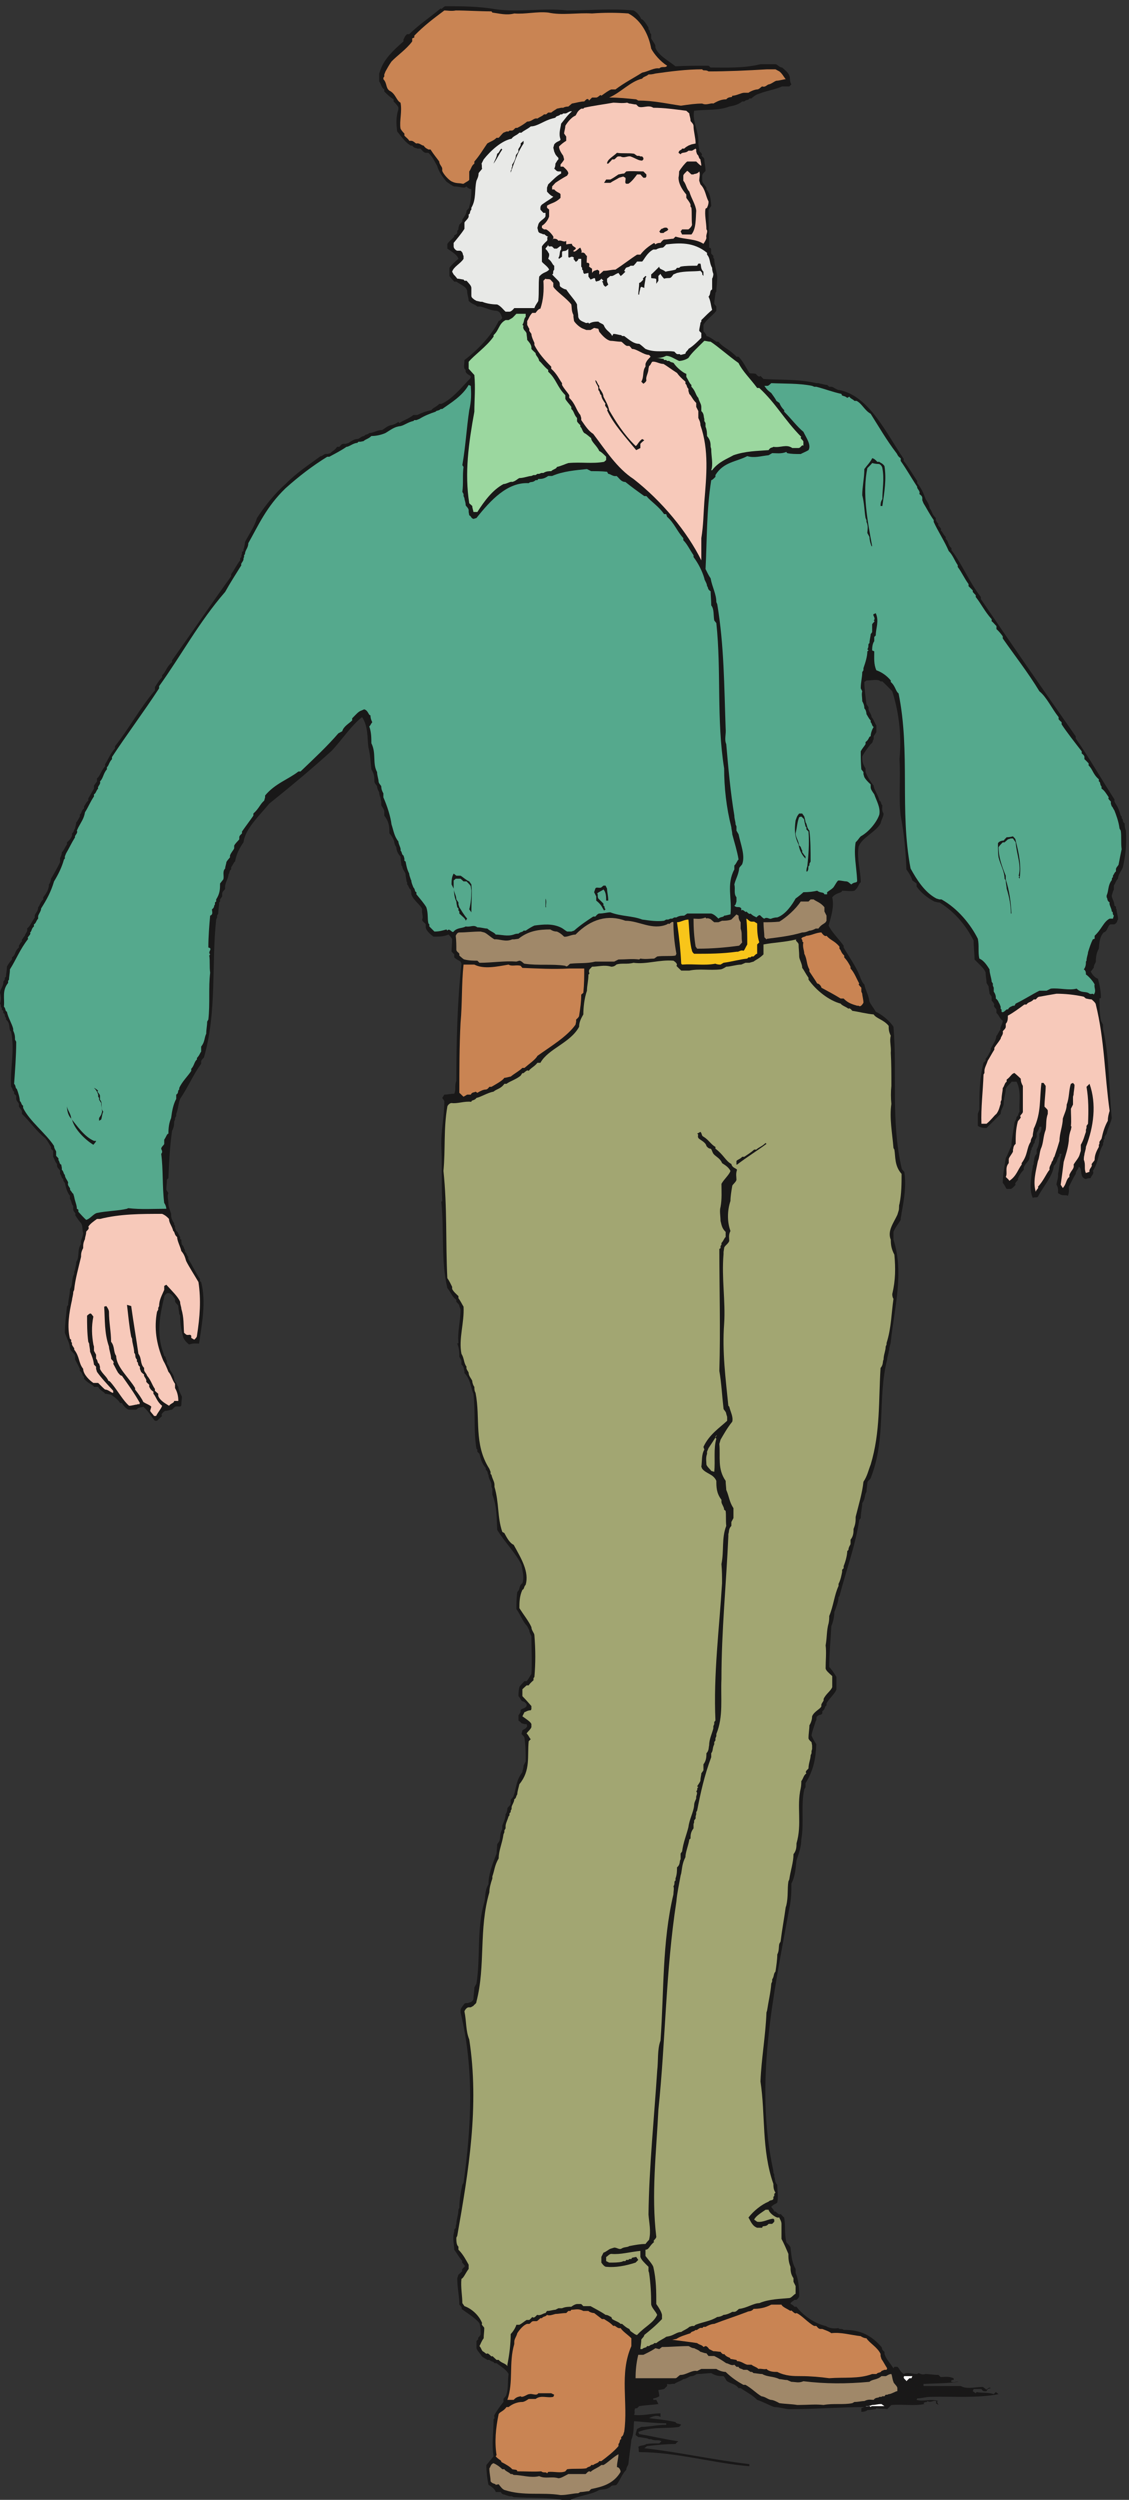 <svg xmlns="http://www.w3.org/2000/svg" xml:space="preserve" width="439.953" height="973.824"><rect width="100%" height="100%" fill="#333333" stroke="none"/><path d="M1646.7.32c-46.62 7.922-91.49 4.399-141.63 7.922l-6.15 2.637h-6.16l-11.44 3.512c-3.52 2.64-9.67 0-14.07 8.8h-14.95c0 6.16-12.32 16.711-21.12 21.11-3.51 16.718-6.15 37.828-6.15 58.058 2.64 2.641 12.31 14.95 21.11 25.512-6.16 36.059 0 71.25 0 109.07 6.16 2.641 0 6.161 2.64 12.321 6.15 10.547 14.07 22.867 26.39 37.82v8.797c0 1.762 8.79 7.922 8.79 14.07 6.16 17.602 2.64 37.832 6.16 58.942-6.16 12.32-21.11 21.109-35.19 31.668h-6.15c-2.64 6.16-8.8 3.523-14.96 9.671h-6.15c-2.64 2.641-10.56 5.282-16.72 11.442-2.64 6.16-12.31 14.07-14.95 22.867v21.109l6.16 6.161c-6.16 1.761 6.15 7.921 6.15 14.07 0 8.801 0 21.113-3.52 31.672-11.43 14.949-36.06 29.91-52.77 42.219 2.63 1.761 0 6.16-6.16 12.32 0 25.512-6.16 48.379-6.16 77.41l3.52 10.551c2.64 1.758 6.16 5.281 11.43 10.558-2.63 3.52 0 6.161 6.16 12.313 6.16 2.637-11.43 12.32-6.16 16.719-8.79 9.668-14.95 21.109-23.75 33.418 0 14.082-6.15 35.191 0 52.781V792l4.4 5.281v5.27l1.76 6.16c0 12.32 6.16 27.269 6.16 41.348l2.64 6.152c0 19.359 3.52 43.988 8.79 66.859l3.52 6.149c22.87 164.501 31.67 331.631-8.79 498.761v5.28c0 6.16 5.27 12.31 11.43 20.23 3.52 3.52 7.92 0 14.08 3.52 4.39 0 12.31 5.28 12.31 11.43 0 8.8 2.64 21.12 2.64 32.55l6.16 11.44c12.31 76.53 0 159.21 22.87 238.38 4.4 14.07 0 31.67 12.31 52.78 0 29.03 11.44 58.06 23.75 89.72 0 6.16 1.76 18.48 1.76 27.27l6.16 8.8c4.4 11.43 0 20.23 8.8 35.18v10.56c3.52 9.68 9.67 21.11 9.67 33.43 2.64 2.63 5.28 10.55 5.28 16.71 0 3.52 9.68 8.8 9.68 14.95v8.8c0 3.52 8.79 9.68 8.79 14.07 7.92 21.12 6.16 43.99 25.51 68.62 0 5.27 3.52 11.43 3.52 19.35l6.16 12.31c0 21.11 0 43.99-3.52 67.74 0 3.51-2.64 6.15-8.8 12.31l2.64 10.56c3.52 3.52 9.68 3.52 14.08 12.31l-1.76 6.16h-6.16l-8.8 2.64s-2.63 3.52-8.79 7.91v14.96l6.16 9.67v5.28c2.63 6.16 11.43 3.52 17.59 12.32v6.16c-2.64 1.75-6.16 7.91-12.32 7.91-5.27 2.64-5.27 8.8-11.43 14.96 0 6.15 0 16.71 2.64 26.39 0 2.63 8.79 11.43 14.95 17.59h6.16c6.16 6.16 7.92 12.31 14.07 21.11 2.64 35.19 0 73.01 0 110.83-1.76 2.64-6.15 12.32-6.15 16.72l-6.16 12.31c-14.08 14.96-19.35 33.43-31.67 50.14 0 14.96 0 31.67 2.64 50.14 9.68 8.8 3.52 17.6 14.95 25.51 6.16 18.47 0 36.07-2.64 53.66-14.95 32.55-50.14 67.73-71.25 102.92-1.76 31.67 0 66.85-14.07 102.92v16.71l-2.64 6.16v6.16c0 8.79-8.8 16.71-8.8 29.02-3.51 2.64 0 8.8-7.91 14.96v5.28c-10.56 11.43-14.96 26.38-18.48 41.34l-6.15 6.16v6.15l-2.64 2.64c-8.8 51.9-2.64 104.68-8.8 160.98-7.92 16.71-7.92 41.34-26.39 60.69v6.16c-2.64 3.52 0 12.31-8.79 18.47v11.44l-6.16 11.43c0 11.44 0 23.75-6.16 38.71l3.52 1.76c-3.52 29.9 6.16 65.09 6.16 97.64l-3.52 10.55c0 3.52-2.64 6.16-8.8 12.32v6.16c-12.31 7.91-16.71 22.87-26.39 34.3-19.35 82.69-8.79 167.13-17.59 252.46l2.64 2.64c-2.64 52.78 0 102.92-2.64 158.33-1.76 43.99 8.8 87.97 8.8 134.59l-6.16 8.8 6.16 9.67c8.79 0 18.47 2.64 29.02 2.64 6.16 12.32 0 22.87 6.16 37.83 0 110.83 2.64 228.7 14.96 343.06l-2.64 6.15c-3.52 2.64-12.32 6.16-18.48 12.32v8.8l-7.91 7.91c0 8.8 1.76 23.75 1.76 36.07 0 1.76-4.4 7.91-10.56 14.07-14.95-6.16-27.27-6.16-43.98-6.16-3.52 2.64-21.11 14.96-22.87 27.27v8.8c0 2.64-10.56 7.92-10.56 14.07 4.4 8.8-1.76 17.6 0 29.91-1.76 10.56-25.51 25.51-31.66 43.98v6.16l-1.76 7.92c-6.16 2.64-4.4 8.79-10.56 14.95v6.16l-1.76 2.64c0 6.16-2.64 12.31-2.64 20.23 0 6.16-9.67 14.95-9.67 23.75l-2.64 2.64c0 5.28-2.64 17.59-2.64 26.39-3.52 2.64-12.32 14.95-12.32 27.27-1.76 1.76-6.15 10.55-6.15 16.71-1.76 6.16-6.16 14.96-14.08 23.75 0 17.59 0 32.55-14.95 51.9v12.32c0 2.63-2.64 8.79-8.8 17.59v11.43l-1.76 6.16c0 6.16-4.4 11.44-4.4 21.11-1.76 2.64-6.15 10.56-6.15 16.72 0 2.64-7.92 8.79-7.92 14.95 0 12.32 0 21.11-8.8 35.19-2.64 21.11-2.64 40.46-8.79 65.09-3.52 25.51 0 60.69-18.48 87.96-31.66-24.63-58.05-65.09-87.959-97.64-58.063-52.78-121.391-105.55-183.852-155.69-31.66-37.83-65.09-69.5-73.891-104.68l-1.757-8.8c-12.313-17.59-21.11-35.18-24.629-56.29-2.633 0-5.274-7.92-11.434-16.72v-6.16c-6.156-3.51-3.519-8.79-7.918-14.95 0-12.31-12.308-26.39-9.672-41.34 0-2.64-8.797-8.8-8.797-14.08v-8.79l-6.16-8.8v-6.16l-2.64-2.64c0-9.67-2.641-20.23-2.641-32.54l-3.512-6.16v-5.28l-2.636-6.16c-14.082-131.94 2.636-267.41-35.192-401.99 0-3.52-8.789-7.92-8.789-14.08v-6.15c-22.883-31.67-37.832-67.74-61.582-102.92-5.277-12.32-5.277-29.03-11.437-43.99v-6.15l-3.512-6.16v-4.4l-2.641-6.16c0-8.79 0-14.95-6.16-27.26-6.16-43.99-8.801-90.61-10.559-138.11l-4.39-4.4c0-9.67-1.762-18.47-1.762-29.91l6.152-9.67c-4.39-7.92 0-19.35 0-31.67 0-8.79 4.399-16.71 7.918-29.03 0-8.79 0-14.95 8.801-27.27v-4.39l2.641-3.52v-6.16l3.512-8.8c6.16-2.64 6.16-11.43 11.437-17.59v-6.16l3.52-1.76v-6.15l1.761-8.8c6.16-3.52 4.399-9.68 8.789-14.95v-6.16c6.161-3.52 3.52-7.92 9.68-14.08v-6.15c11.441-17.6 20.231-37.83 34.313-58.94v-6.16l3.519-2.64c14.949-58.05 2.629-119.63-6.16-180.32-7.922 0-16.723 1.76-29.031-2.64-6.16 4.4-12.321 10.55-16.711 19.35-6.16 21.11-9.68 41.34-9.68 65.09l-2.641 5.28c0 6.16-2.636 14.96-2.636 22.87 0 3.52-9.672 8.8-9.672 14.96v6.15c-5.281 5.28-5.281 11.44-17.602 16.72h-6.148c-1.762-2.64-7.918-5.28-7.918-11.44-12.32-51.02-23.75-107.31-2.641-163.61l2.641-8.8c6.156-2.64 2.637-7.91 7.918-14.07v-6.16c0-5.28 8.789-11.44 8.789-20.23 6.16-9.68 12.32-17.59 12.32-26.39l2.641-8.8c6.148-3.52 3.512-8.79 9.672-14.95 0-7.92 5.277-17.59 10.558-29.03 0-6.16-1.761-14.95-1.761-22.87 0-9.68-8.797-3.52-18.469-6.16l-8.801-8.79c-6.16 0-10.559-3.52-20.23-3.52 0 0-14.957-8.8-8.797-14.96-2.641-2.64-8.801-7.91-14.953-14.07h-6.161c-10.558 11.43-16.707 26.39-34.308 41.34-6.149-3.52-12.309 0-20.231-8.79H378.25c-6.16 0-16.711 11.43-21.109 19.35h-5.282c-5.281 9.67-17.589 18.47-26.39 24.63-3.52 0-12.309 2.64-17.59 2.64-2.641 6.15-14.949 8.79-20.231 20.23h-12.32c-1.758 6.16-16.707 8.8-29.027 23.75v6.16c-6.153 2.64-2.629 10.55-12.313 16.71v6.16c-4.398 8.79-8.797 17.59-14.078 27.27v10.55c0 6.16-11.43 12.32-14.949 21.11 0 14.96-8.801 29.03-14.949 46.62 0 23.76 3.519 50.14 6.148 76.53l3.52 5.28c0 14.96 5.281 29.03 5.281 46.62 9.68 12.32 3.519 29.03 12.32 43.98v6.16l2.629 6.16c0 4.4 3.52 14.07 3.52 22.87 10.558 14.95 1.761 35.19 14.082 52.78-3.524 8.8 6.16 20.23 6.16 31.67-3.524 9.67 0 18.47-6.16 29.02-3.524 3.52-12.321 14.96-17.602 24.63 5.281 2.64-5.269 8.8-5.269 14.96v10.55c-6.161 6.16-3.52 12.32-9.68 21.12v8.79c-8.801 11.44-11.43 22.87-14.949 37.83l-4.403 6.15v5.28c-6.16 2.64-4.398 8.8-9.679 14.96v8.79c0 3.52-8.789 8.8-8.789 14.96v5.27c-6.161 6.16-6.161 12.32-11.442 21.12v17.59l-6.16 6.16v5.27c-6.148 8.8-7.91 14.96-17.59 26.39-23.75 17.6-43.98 47.5-67.73 70.37v8.8l-8.797 12.32v7.91c0 2.64-7.922 8.8-7.922 14.96v8.79l-6.148 6.16v6.16c-6.16 2.64-2.641 7.92-8.801 14.07-3.52 52.78 11.437 105.56 0 161.86-8.801 6.15 0 22.87-14.95 35.18v5.28c-6.16 3.52 0 9.68-7.921 14.08v6.15l-4.399 3.52v5.28c-5.281 3.52 0 6.16-5.281 12.31 3.52 8.8 3.52 20.24 0 31.67 0 9.68 11.441 21.11 9.68 32.55l4.398 6.16v5.27l3.524 3.52c0 8.8 2.636 17.59 2.636 29.03 3.512 6.16 6.153 11.44 14.953 21.11v6.16c12.309 8.8 6.16 16.71 20.23 29.03v5.28c2.638 3.51 2.638 6.15 8.798 12.31v6.16c3.52 1.76 3.52 6.16 8.793 10.55 0 6.16 9.68 12.32 6.16 21.11 8.797 6.16 14.078 20.24 22.867 32.55-2.64 11.44 9.68 14.96 9.68 29.91 5.281 4.4 5.281 14.07 14.953 22.87v6.16c8.797 11.43 16.719 22.87 16.719 37.82 2.629 2.64 6.148 11.44 6.148 16.72 8.801 14.95 17.602 29.9 26.391 48.38v10.55c0 3.52 5.281 8.8 5.281 18.47 6.16 5.28 8.801 14.96 14.949 22.88v6.15c6.16 5.28 12.32 11.44 14.961 20.23v6.16c6.16 3.52 3.52 7.92 8.789 14.08 0 3.51 3.52 12.31 3.52 18.47 1.761 0 6.16 8.8 10.558 16.71v6.16c6.16 2.64 3.524 11.43 12.313 17.59v6.16c2.64 2.64 6.16 12.31 12.32 16.71v6.16c5.277 8.8 10.551 18.47 16.707 29.03v8.8l8.801 12.31v8.8c8.801 6.15 12.312 22.87 23.75 35.18v6.16c9.68 14.95 14.07 29.03 29.031 46.62v6.16c41.34 51.9 70.371 108.19 116.988 163.61v9.68c6.161 8.79 9.68 16.71 21.114 29.03v5.27c12.316 12.32 12.316 24.63 29.027 38.71v5.28c58.941 82.68 111.711 160.97 173.289 246.3v6.15c8.801 11.44 14.953 26.39 26.391 40.47v6.16l3.519 3.51v5.28l1.762 3.52v6.16l4.391 2.64v6.15l1.757 2.64c0 3.52 2.641 11.44 2.641 17.6 12.32 23.75 27.27 43.98 35.191 70.37 21.11 32.54 52.782 73.01 83.559 99.4 31.672 32.54 66.859 55.41 102.922 81.8 4.398-1.76 10.559 8.8 19.359 6.16l9.668 2.64c4.403 6.16 10.563 6.16 19.352 18.47H994c3.52 2.64 6.16 8.8 12.32 8.8h6.15l8.8 2.64c7.92 5.28 16.71 11.43 25.51 11.43 6.16 0 12.31 8.8 20.23 8.8 4.4 6.16 8.8 2.64 14.96 8.8 12.31 0 22.87 8.79 37.82 8.79 6.16 3.52 14.95 11.44 24.63 14.08 4.4 0 14.95 3.52 22.87 9.67l2.64-3.52c12.31 8.8 27.27 12.32 41.34 23.76h11.44c12.31 6.15 26.39 11.43 41.34 14.07 2.64 6.16 14.96 9.68 22.87 18.47h6.16c27.27 11.44 52.78 40.47 75.65 65.1 0 1.76 10.55 7.91 10.55 14.07 0 5.28-10.55 5.28-14.95 14.95v5.28l-3.52 3.52c-2.64 7.92 0 14.07 0 25.51 35.19 26.39 79.17 70.37 100.28 114.35 1.76 0 6.16 2.64 10.56 8.8-2.64 6.16-4.4 18.47-16.72 21.11-14.95 0-29.9 7.92-46.62 12.32h-9.67c-8.8 7.91-14.96 6.15-25.51 16.71 0 8.8-4.4 18.47-4.4 29.03-1.76 12.31-19.35 18.47-31.67 27.27h-6.16c-1.75 2.64-10.55 10.55-14.07 16.71v23.75c3.52 6.16 18.47 20.23 26.39 26.39-3.52 12.31-20.23 21.11-32.55 29.91v12.31c0 4.4 12.32 14.08 20.23 22.87-1.75 6.16 4.4 2.64 8.8 10.56v6.16l3.52 4.4v4.39l2.64 9.68s3.52 2.64 8.79 8.8v6.15c6.16 8.8 12.32 16.72 12.32 25.51 1.76 3.52 7.92 6.16 7.92 12.32 4.39 14.95 6.15 31.67 6.15 50.14-1.76 2.64-7.91 0-14.07 8.79l-6.16-3.51c-8.79 0-17.59 3.51-29.91 3.51-6.15 1.76-14.07 7.92-22.87 14.08-12.31 14.95-22.87 29.91-27.27 46.62-7.91 12.31-10.55 22.87-25.5 37.82h-7.92c-4.4 0-10.56 6.16-14.96 12.32h-9.67c-2.64 2.64-8.8 0-14.96 8.8h-4.39c-14.96 8.79-24.63 22.87-39.59 41.34-2.64 21.11-4.4 40.46 3.52 65.09v4.4c0 3.52-7.92 12.32-14.07 18.47v6.16c-8.8 5.28-14.96 10.56-27.27 22.87v6.16c-8.8 5.28-8.8 14.95-14.96 23.75v22.87l4.4 12.31c10.56 29.03 33.43 52.78 66.85 81.81v6.16c2.64 2.64 2.64 8.8 10.56 14.95h6.16c29.91 29.03 56.3 45.74 92.36 75.65 1.76-6.16 7.92 6.16 14.07 6.16 46.63 0 96.77 0 146.91-8.8 66.85-9.67 139.86 4.4 209.35-3.52 62.46 0 129.31 6.16 194.4 0 6.16-2.63 16.71-11.43 22.87-25.5 6.16 0 14.96-14.96 21.11-24.63v-5.28c6.16-3.52 1.76-9.68 7.92-14.08v-12.31c2.64-6.16 8.8-12.32 12.32-21.11v-6.16c8.79-22.87 37.82-37.82 58.93-54.54 31.67 1.76 60.7 1.76 96.76 1.76l6.16-5.28c45.74 0 95.88-2.64 146.02 9.68h43.98c5.28 0 11.44-9.68 19.36-9.68 6.15-5.28 18.47-14.95 21.11-23.75 3.52-6.16 0-16.71 6.15-25.51l-6.15-6.15h-21.11c-19.36-8.8-43.99-12.32-66.86-21.12-6.16-1.75-14.95-6.15-22.87-14.07h-6.16c-2.63-6.16-8.79-2.64-14.95-8.8h-6.16c-10.55-8.79-22.87-12.31-37.82-14.95-31.67-12.32-66.85-7.92-102.92-12.32-6.16-31.66 14.95-60.69 12.31-95.88 0-6.15 2.64-12.31 2.64-21.11 0-2.64 12.32-8.79 6.16-14.95 2.64-1.76 8.8-6.16 8.8-10.56 0-9.67 3.52-21.11 3.52-33.42 0-1.76-9.68-7.92-9.68-14.08v-14.95c0-6.16 6.16-10.56 12.32-20.23v-5.28c12.31-14.96 12.31-29.03 14.07-47.5 0-2.64-7.92-8.8-7.92-14.96 0-35.18 1.76-69.49 1.76-108.19 8.8 0 4.4-8.8 6.16-17.6l6.16-6.15v-6.16l2.64-2.64c0-16.71 6.15-31.67 8.79-51.9 0-18.47-2.64-29.91-2.64-43.98l-2.64-3.52c0-8.8-3.51-20.23-3.51-32.55l6.15-7.91v-12.32c-8.79-12.31-27.27-23.75-37.82-41.34v-17.59c0-2.64 8.8-8.8 8.8-14.96 7.91-1.76 16.71-7.92 29.02-16.71h6.16c14.95-18.47 31.67-21.11 52.78-43.98h6.16c14.07-14.96 20.23-29.03 31.66-47.5 3.52-2.64 7.92 0 18.48-2.64 1.76 0 7.91-12.32 14.07-6.16l8.8-8.8c50.14-3.52 102.92 0 154.81-12.31h6.16l6.16-1.76c5.28 0 11.44-3.52 19.35-3.52l6.16-5.28h6.16c6.15 0 14.95-9.67 23.75-9.67 87.96-17.6 138.1-128.43 188.24-201.44v-6.16c14.08-17.59 25.51-37.82 39.58-58.94v-6.15c12.32-14.96 18.48-29.03 24.63-46.62 5.28-7.92 11.44-17.6 11.44-26.39 7.92-8.8 6.16-17.6 18.47-29.03v-6.16c1.76-2.64 1.76-5.28 7.92-11.44-6.16-3.51 12.31-12.31 6.16-18.47 6.15-4.4 6.15-10.55 14.95-19.35v-6.16c8.8-6.15 6.16-18.47 16.71-26.39v-6.15c33.43-43.99 50.14-90.61 86.21-137.23v-6.16c89.72-131.94 183.84-267.41 277.97-401.99v-6.16c40.46-58.06 73.89-116.99 113.47-178.57v-6.16l4.4-7.91c6.16-8.8 10.55-21.11 14.07-33.43l2.64-2.64v-5.28c6.16-2.63 0-8.79 8.8-14.95 0-6.16 0-11.44 3.52-21.11 2.64-34.31 0-69.49-8.8-107.32-3.52-9.67-14.07-21.11-14.07-33.42-6.16-5.28-6.16-10.56-12.32-20.24v-11.43l-2.64-6.16-3.52-11.43c0-8.8 7.92-17.6 7.92-29.91l4.4-2.64v-5.28l1.76-2.64c0-8.79 4.4-18.47 4.4-29.91-4.4-3.51 0-7.91-10.56-14.07h-10.56c-8.79 0-8.79-21.11-21.11-23.75-12.31-14.07-12.31-29.03-14.07-47.5-6.16-10.56-8.8-22.87-8.8-37.83 0-3.51-6.15-8.79-6.15-18.47-2.64-1.76-2.64-4.4-8.8-10.55 2.64-6.16 11.43-18.48 21.11-21.12 4.4-16.71 8.8-35.18 8.8-56.29l-4.4-1.76c0-21.11 0-42.22 4.4-65.1l6.15-11.43v-12.32c19.36-85.32 16.72-173.29 25.51-261.25-2.64-14.07-11.43-29.03-14.95-45.74l-6.16-8.8v-6.16l-2.64-2.63v-6.16l-1.76-3.52v-5.28c-14.95-23.75-12.31-50.14-29.9-76.53 5.27-8.79-6.16-14.95-6.16-21.11-3.52 0-7.92 0-14.08-2.64-4.39 0-12.31 6.16-12.31 12.32-2.64 5.28 0 20.23-8.8 23.75 0-6.16-8.79-12.32-8.79-21.11-7.92-12.32-12.32-22.87-20.24-37.83 0-8.8 1.76-14.95-2.63-26.39-6.16 3.52-12.32 0-21.12 3.52l-7.91 4.4c0 6.16 1.76 14.95-4.4 24.63 0 8.8 6.16 19.35 4.4 31.67 4.4 17.59 4.4 37.82 10.55 58.93h-6.15v-6.16c-8.8-8.79-4.4-17.59-16.72-29.02-2.64-29.91-29.91-58.94-46.62-90.61-3.52-3.52-9.67 0-14.95-3.52-9.68 23.75-6.16 43.99-3.52 70.38 0 6.15 3.52 14.95 3.52 23.75l2.64 5.27v6.16c2.64 6.16 0 14.96 8.79 23.75v12.32c7.92 14.07 7.92 29.03 7.92 46.62 4.4 5.28 6.16 11.43 6.16 20.23h-6.16c0-3.52-1.76-8.8-7.92-18.47v-10.56c0-3.52-6.15-8.79-6.15-18.47-5.28-2.64-2.64-8.8-8.8-14.95v-4.4l-2.64-3.52c0-6.16-3.52-11.44-3.52-21.11 0-8.8-14.95-17.6-16.71-29.03v-5.28c-8.8-9.67-12.32-14.95-17.59-27.27 5.27-1.76-12.32-11.43-6.16-16.71-3.52-3.52-7.92-9.68-14.08-12.32h-12.31c-2.64 2.64-6.16 12.32-11.44 17.6 0 23.75 5.28 47.5 8.8 73.01 6.16 9.67 8.8 21.11 16.71 35.18 0 21.11 6.16 43.99 8.8 67.74 0 3.51 6.16 9.67 6.16 17.59 6.15 2.64 3.52 8.79 8.79 14.95-2.64 25.51 6.16 58.94-8.79 87.97h-14.96c0-3.52-14.07-12.32-16.71-21.11 0-14.08-6.16-26.39-6.16-43.99 0-7.91-8.79-16.71-8.79-29.03-7.92-8.79-26.39-26.38-41.35-41.34-6.15 0-16.71 0-25.51 6.16v35.18l4.4 12.32c0 43.98 0 90.6 12.32 137.22l6.15 6.16v6.16c6.16 5.28 8.8 14.07 14.96 22.87v6.16c6.16 12.31 14.95 22.87 16.71 37.82 4.4 3.52 6.16 12.32 12.32 18.47-3.52 4.4 6.15 16.72 6.15 25.51-9.67 6.16-9.67 14.96-18.47 22.88v9.67c0 2.64-10.55 8.8-6.16 14.96-1.76 2.63-1.76 5.27-7.91 11.43v11.44l-6.16 8.79c0 6.16-2.64 12.32-2.64 21.11l-6.16 10.56c0 9.68-2.64 18.47-2.64 29.91-3.51 12.31-18.47 23.75-32.54 38.7 0 16.71-2.64 35.19-2.64 55.42-21.11 41.34-52.78 82.69-100.28 111.71h-4.4l-10.56 2.64c-16.71 8.8-37.82 23.75-51.89 43.98v8.8l-12.32 8.8c-2.64 9.67-8.8 20.23-17.59 32.54-1.76 50.14-6.16 102.92-16.72 157.46-6.15 53.66 0 109.08-3.51 165.37 6.15 64.22 0 131.95-21.12 198.8-8.79 8.8-16.71 17.6-29.02 29.03H2580l-3.52 2.64c-10.56 3.52-22.87 0-37.82 0l-6.16-4.4c0-21.11 3.52-42.22 6.16-65.09l6.15-8.8v-6.16c0-6.15 8.8-14.07 8.8-22.87 6.16-6.15 7.92-14.95 14.07-24.63v-19.35l-7.91-12.31v-8.8c-4.4-3.52 0-7.92-8.8-14.07-9.68-12.32-18.47-23.75-24.63-36.07 0-11.43 0-20.23 9.68-35.19v-10.55c5.27-12.32 11.43-24.63 23.75-39.58 0-10.56 14.07-29.03 16.71-43.99 6.16-2.64 3.52-8.79 8.8-14.07 0-5.28-2.64-14.96 3.51-23.75 0-8.8-6.15-16.71-8.79-29.03-14.08-25.51-53.66-40.46-64.22-67.73-6.15-35.19 6.16-70.37 6.16-104.68-6.16-3.52-6.16-14.95-18.47-24.63-8.8-2.64-23.75 0-36.07 0-1.76-7.92-16.71-4.4-29.02-19.35 6.15-27.27-2.64-53.66-10.56-82.69 7.92-17.59 29.03-38.7 43.98-58.93v-5.28c16.72-29.03 39.59-59.82 50.14-91.49 1.76-2.63 4.4-12.31 10.56-16.71 3.52-18.47 12.31-29.91 14.95-50.14 3.52-8.79 12.32-18.47 18.47-29.91 14.08-6.15 37.83-22.87 51.9-43.98 11.44-135.46-7.91-275.33 23.75-413.43 0-2.64 1.76-5.28 7.92-11.44 6.16-37.82 0-79.16-7.92-120.51 0-5.28-2.64-11.43-2.64-20.23-6.15-11.43-14.95-20.23-21.11-35.19v-22.87c31.67-97.64 2.64-199.67-7.91-299.07 0-5.28-4.4-14.08-4.4-22.88l-1.76-6.15c0-6.16-4.4-14.96-4.4-22.87-29.03-115.24-1.76-229.59-48.38-347.46 0-2.64-9.68-7.92-9.68-14.08 0-5.27-2.63-17.59-2.63-26.39-6.16-7.91-2.64-20.23-12.32-32.54 0-11.44-4.4-29.03-4.4-43.99l-4.4-5.27c-10.55-73.01-37.82-146.02-58.05-223.43l-2.64-2.64c0-11.44-6.16-29.03-12.32-43.98 0-11.44-2.64-26.39-8.79-41.35-1.76-37.82-6.16-79.17-6.16-119.63 4.4-3.52 14.95-18.47 21.11-29.03v-36.06c-2.64-11.44-21.11-26.39-29.03-41.35v-6.15c-6.15-1.76-2.64-10.56-12.31-16.72v-6.15c-2.64-6.16-8.8-2.64-14.96-8.8-4.39-2.64 0-8.8-4.39-14.07-4.4-14.96-10.56-29.91-12.32-42.23 1.76-4.4 7.92-16.71 14.07-25.51-1.75-37.82-6.15-73.01-31.66-114.35v-11.44l-3.52-6.15c-10.56-47.5 0-96.76-8.8-146.9 0-20.24-6.16-37.83-14.07-61.58-2.64-20.23-2.64-43.98-14.96-67.73 0-22.87 0-45.74-6.15-73.01-46.62-255.1-102.92-509.32-46.62-768.809v-4.402l2.63-6.16v-6.149c3.52-6.16 0-14.961 8.8-23.75 0-17.601 3.52-35.191 0-51.898-2.64-3.524-8.8-3.524-17.59-12.32 0-2.641 8.79-8.793 8.79-14.954 3.52 6.161 12.32-12.316 18.48-6.156 2.64-1.762 4.4-6.16 10.55-10.562 4.4-24.629 0-43.981 6.16-71.25 0-2.641 12.32-12.309 12.32-16.711 2.63-18.469 2.63-41.34 14.95-62.449v-11.438c8.8-20.23 10.55-44.863 10.55-67.73 0-2.641-1.75-6.161-7.91-11.442h-6.16c-2.64-3.519-6.16-3.519-11.43-9.668 0-4.402 5.27-2.64 11.43-10.562h6.16c20.23-27.27 56.3-50.141 85.32-56.301 10.56-6.149 22.87-8.789 37.83-6.149 2.64-5.281 8.79 0 14.95-5.281 35.19 0 73.01-6.16 110.84-50.14 2.64-3.52 0-7.918 8.79-14.079v-6.148l3.52-8.801c4.4-8.801 14.96-21.109 22.87-33.429l2.64 4.398h8.8c6.16-4.398 6.16-12.309 18.47-21.109 10.56 6.16 25.51 0 39.58 0l4.4 2.64c6.16-2.64 10.56-5.281 20.23-2.64 11.44 0 23.76-2.641 37.83-2.641l6.16-6.16c11.43 0 23.75 2.64 37.82-3.508 2.64-10.562-1.76 0-7.92-8.801 6.16-6.16 14.08 0 22.88-1.761-31.67-4.399-66.86-4.399-102.92-6.161v-6.16h109.07l6.16-2.629c16.71-6.16 37.83 0 58.94 0l7.91-6.16c2.64-6.16 8.8 8.789 14.96 2.641l-8.8-2.641-3.52-6.16c-2.64 0-10.55-2.641-14.95 6.16h-22.87l-2.64-6.16 8.8-6.16 2.63 3.519c14.08-3.519 32.55 0 50.14-6.16l6.16 6.16 7.92-6.16c-64.22-12.308-131.95-6.148-198.8-7.91-14.96 0-24.63-4.398-39.59-4.398l-1.75-4.399c20.23-6.16 41.34 4.399 64.21-3.523-7.92 0-1.76-6.149 0-11.43l-7.92 5.281 1.76 3.512-1.76 2.637c-6.15 3.523-14.95-6.149-24.63 0-2.64-6.149-5.28 0-11.43-6.149l2.64-2.64c-31.67-6.16-60.7 0-96.76-2.641l-12.32-12.32c-7.92 2.64-19.35 0-31.67 2.64l-1.76-2.64c-6.15 0-14.95-2.637-24.63-2.637-2.63-3.523-11.43-5.273-17.59-5.273v10.55l8.8 3.52c-69.49 0-142.5-6.16-219.91-6.16-10.56 0-29.03 6.16-43.99 6.16-8.79 2.641-31.66 14.953-50.14 21.113-14.95 14.957-31.66 22.867-48.38 34.309h-6.15c-8.8 12.308-21.11 12.308-33.43 20.23-4.4 3.52-4.4 8.801-10.56 14.949-12.31 0-21.11 0-36.06 8.801-12.32 0-26.39-2.64-41.34-2.64-2.64 0-8.8-6.161-16.72-6.161-6.15 0-14.95-8.789-23.75-8.789-7.91-6.16-18.47-7.921-26.39-14.082-6.15 1.762-11.43-2.64-21.11 0v-6.16s-2.64-2.629-8.79-8.789c-1.76 0-10.56-2.64-16.72-2.64 0-3.52 2.64-12.321 2.64-18.469-2.64-1.762-11.43-6.16-17.59-6.16v-4.399h8.79l6.16-12.312c-18.47-2.641-35.18-2.641-56.3-6.16l-6.15-6.161h-4.4c-6.16-5.277 0-10.55-4.4-19.347 23.75-3.52 50.14 4.398 77.41 4.398v-10.558c-9.68 6.16-21.11 2.64-33.43-3.52 23.75-2.641 50.14-5.281 77.41-11.434 2.64-6.156 10.56-3.519 16.72-7.918l-6.16-6.16c-37.83-6.148-79.17 1.762-119.63-14.949l2.63-6.16c37.83-6.16 73.02-14.949 115.24-21.109 0 0-4.4-1.762-8.8-7.922-27.27 0-53.66-2.641-83.56-6.149l-7.92-6.16c102.04-11.441 202.32-34.312 307.87-46.621v-6.16c-105.55 8.801-213.75 41.34-322.83 41.34-2.63 2.64 0 8.8-2.63 14.961 6.15 6.148 14.95 2.64 23.75 8.789 12.31 1.761 22.87 1.761 37.82 1.761l6.16 6.161c-8.8 6.16-17.59 0-29.91 6.16h-6.16l-6.15 2.636c-4.4 0-16.72 3.524-25.51 3.524l-7.92 6.148c0 2.641 1.76 8.801 4.4 17.602l12.31 6.148c22.87 0 46.62 6.16 73.01 6.16v4.399c-29.03 0-60.69 3.519-94.12 6.16-1.76-16.719 0-35.187-7.92-54.539-2.63-24.629-6.15-44.859-8.79-71.25 0-2.641-6.16-8.8-6.16-16.719-12.31-12.312-16.71-27.262-27.27-42.222-4.4-6.157-14.07 0-19.35-7.918-12.32-8.79-20.23-6.149-32.55-8.79-25.51-14.96-55.42-14.96-84.44-29.03h-24.63" style="fill:#191818;fill-opacity:1;fill-rule:evenodd;stroke:none" transform="matrix(.133 0 0 -.133 0 973.867)"/><path d="M1642.3 14.39c-54.54 8.801-108.2-3.511-164.5 14.962-6.15 2.64-10.55 8.789-16.71 16.707l-8.79-1.758c0 4.398-9.68 1.758-14.96 10.558 0 12.313-3.52 22.871-3.52 37.82 3.52 3.52 3.52 12.321 12.32 14.962 6.16-2.641 16.71-8.801 25.51-17.602h6.15c3.52-6.148 12.32-7.91 18.48-14.07h4.4l4.39-2.637c22.87 0 50.14-9.684 74.77-3.523 18.48-8.79 35.19 0 56.3-6.16 7.92 0 16.71 6.16 29.03 12.32h50.14c2.64 0 8.8 12.312 14.95 6.16 7.92 7.91 19.35 10.55 31.67 20.23h6.16c10.55 5.282 29.03 23.75 43.98 31.672 0-12.32-4.4-22.883-4.4-37.832 6.16 0 10.56-7.918 10.56-14.07-21.11-36.07-56.3-43.988-86.21-50.137l-6.16-6.16c-6.15 0-16.71-2.64-25.51-2.64l-6.15-3.52c-14.08 0-32.55-5.281-50.14-5.281h-1.76" style="fill:#a08869;fill-opacity:1;fill-rule:evenodd;stroke:none" transform="matrix(.133 0 0 -.133 0 973.867)"/><path d="M1602.71 77.73c-2.63 6.16-10.55 0-16.71 6.16-22.87-1.761-43.1 0-70.37 0 0 6.15-8.8 4.391-14.95 6.15-4.4 6.16-19.36 14.96-31.67 21.108 0 6.161-7.92 6.161-16.71 16.723l2.63 3.52c-6.15 38.699-2.63 78.281 6.16 120.507 6.16 7.911 14.08 7.911 22.87 20.231h6.17c10.55 8.801 25.5 14.953 40.45 14.953 3.52 0 9.68 2.637 18.48 8.797h20.23c16.71 12.32 33.42 1.762 51.9 6.16l2.64 6.16-8.8 4.391h-37.83c-5.27-8.789-17.59 0-26.38-2.641-6.16 0-14.08-7.91-22.88-7.91l-2.63 1.762c-6.16-1.762-12.32-1.762-20.24-10.559h-18.47c18.47 52.778 3.53 107.317 20.23 163.61v6.16c0 8.797 6.16 14.957 8.8 25.508 6.16 9.679 18.47 24.628 29.03 27.269h6.16c4.39 1.762 6.15 7.922 12.31 7.922h8.8c2.64 0 5.27 3.519 11.43 8.789h4.4c4.4 6.16 10.56 3.52 14.95 9.68 6.17-3.52 14.96 0 24.63 2.64 8.8 0 19.36 2.641 31.67 2.641l6.16 6.16h6.16l2.64 3.508c12.31 0 20.23 4.402 35.18-3.508h14.96c1.75-2.641 10.55-6.16 16.71-6.16 3.52-2.641 14.95-11.441 22.87-17.59h6.16c8.79-6.16 14.95-7.922 27.28-20.242 6.14 3.519 10.54-8.789 21.1-6.149 7.91-11.441 19.35-17.601 31.66-29.91v-22.871c-36.06-81.808-8.79-167.129-21.11-251.578-2.64-3.519 0-8.801-8.79-14.949v-6.16c-6.16-1.762-1.76-7.922-7.92-14.082v-6.149c-12.32-14.961-33.43-31.672-50.14-43.992h-6.16c-2.64-6.148-11.43-6.148-17.59-11.43h-6.16c-1.76-6.16-7.91-3.52-14.07-9.68-17.6-2.64-36.07 0-56.3-2.64l-5.27-6.148c-14.08-6.16-32.55 0-50.15-1.762l-3.52-4.399" style="fill:#c98453;fill-opacity:1;fill-rule:evenodd;stroke:none" transform="matrix(.133 0 0 -.133 0 973.867)"/><path d="M2550.97 272.129c-3.52 6.16-9.68 0-14.95 2.641 5.27 0 11.43 0 19.35 3.519 10.55 0 14.95 2.641 27.27 2.641l8.79-6.16h-37.82l-2.64-2.641" style="fill:#fff;fill-opacity:1;fill-rule:evenodd;stroke:none" transform="matrix(.133 0 0 -.133 0 973.867)"/><path d="M2335.46 278.289c-14.08 2.641-33.43 2.641-51.9 5.281-6.16 3.512-17.59 9.672-25.51 9.672-10.56 2.637-14.96 8.797-27.27 10.559-14.95 8.789-29.03 23.75-46.62 33.418H2178c-18.47 10.562-32.55 19.363-51.9 37.832-6.16 0-18.47 2.64-27.27 8.789h-43.98l-12.31-6.149c-14.96 3.52-31.67-11.441-48.38-11.441-4.4 0-10.56-9.668-14.96-9.668h-116.99c0 21.109 1.76 43.977 7.92 68.609h14.95c8.8 4.399 22.87 10.551 35.19 19.348l11.43-2.641 7.92 6.161c24.63 0 50.14 2.64 77.41 2.64 2.64 0 8.79-6.16 16.71-6.16 4.4-2.641 12.31-4.398 18.47-10.559 2.64 0 11.44-4.39 17.6-4.39l6.15-7.918h16.72c12.31-6.16 21.11-11.442 35.18-21.113 6.16 0 14.96-8.797 23.75-4.399l6.16-6.16h6.16c1.76-6.16 7.91-4.398 14.07-8.789h11.44l9.67-6.16h4.4l4.4-3.52c6.16 0 16.71-2.64 25.51-2.64 14.07-8.801 32.55-6.161 50.14-14.95 6.16 0 14.07-2.64 22.87-2.64l12.31-5.281c12.32 0 21.12-4.399 35.19 1.761 65.09-7.922 125.79-7.922 193.52-1.761 7.92 7.921 22.87 5.281 35.19 16.71h12.31c2.64 0 8.8 6.161 16.72 6.161 2.63-6.161 2.63-14.95 6.15-22.871 0-4.399 11.44-12.321 11.44-18.469v-8.801c-5.28 0-17.59-8.801-25.51-8.801l-4.4-1.75h-4.4l-3.52-4.398h-6.15l-2.64-1.762h-6.16c-2.64-4.398-10.56 0-16.71-8.797-8.8 0-14.96 2.637-27.27-3.523-8.8 0-16.72-2.637-29.03-2.637l-6.16-3.512c-25.51-5.281-55.42 0-84.44-5.281-22.87 2.641-47.5 0-73.01 0h-4.4" style="fill:#a08869;fill-opacity:1;fill-rule:evenodd;stroke:none" transform="matrix(.133 0 0 -.133 0 973.867)"/><path d="m2655.65 324.91 2.64 2.641-2.64-2.641m.01 22.871c0 3.52-12.32 8.801-6.16 14.949h23.75l-2.64-6.148h-6.16s-2.63-2.641-8.79-8.801" style="fill:#fff;fill-opacity:1;fill-rule:evenodd;stroke:none" transform="matrix(.133 0 0 -.133 0 973.867)"/><path d="M2429.58 356.582c-25.51 3.508-54.54 6.148-83.57 6.148-21.11 0-43.98 0-68.61 12.321-8.8 0-23.75 0-31.67 8.789-6.15-2.629-14.95 1.762-23.75 0-6.15 6.16-12.31 6.16-20.23 12.32h-12.31c-8.8 1.762-17.6 10.559-29.91 10.559l-1.76 3.511c-2.64 0-12.32 2.641-17.59 2.641 0 6.16-9.68 2.641-18.48 14.961-1.76-2.641-6.15 0-10.55 6.148-6.16 0-12.32 1.762-21.11 1.762l-12.32 6.156c-1.76 2.641-6.16 8.801-10.55 8.801l-6.16-2.64c-3.52 6.16-12.32 6.16-18.47 11.433-22.87 3.52-46.62 6.156-73.01 9.68l12.31 2.637c12.32 7.921 26.39 11.433 41.34 16.711 2.64 6.16 8.8 3.519 14.96 9.679 4.4-3.519 10.55 8.793 19.35 5.281l3.52 3.512h6.16c4.39 2.637 16.71 8.797 25.51 8.797 29.02 11.441 65.09 22.871 96.76 35.191 3.52 2.641 12.31 0 18.47 8.79 14.07 0 31.67 1.761 51.9 12.32h29.91c1.76-6.16 16.71-12.32 26.39-18.469 2.63 6.149 11.43-11.441 17.59-6.16 14.07-5.281 35.18-29.91 51.9-37.832h6.15c2.64-2.637 6.16-8.789 12.32-8.789h5.28c6.16-2.641 18.47-6.16 26.39-12.32 27.27 3.519 56.29-5.278 86.2-8.79 1.76-1.761 10.56-6.16 16.72-6.16 8.79-14.078 31.66-25.511 41.34-45.738v-6.16l2.64-8.801c6.15-8.789 8.79-14.949 16.71-27.269l-1.76-4.391h-6.16l-8.79-3.52c-2.64-6.16-8.8-2.64-14.96-8.8h-12.31c-39.59-14.95-81.81-8.801-125.79-12.309" style="fill:#c98453;fill-opacity:1;fill-rule:evenodd;stroke:none" transform="matrix(.133 0 0 -.133 0 973.867)"/><path d="M1486.6 391.762c-5.28 8.797-17.59 8.797-25.51 18.468h-6.16c-2.63 2.641-6.15 5.282-12.31 11.442-2.64-6.16-11.44 12.308-17.59 6.16l-7.92 6.148c-6.16 1.762-6.16 10.559-12.32 16.719 3.52 6.153 6.16 14.953 12.32 22.871 0 9.672 1.76 18.469 1.76 29.91 0 3.512-10.56 9.668-6.16 14.071-7.92 21.109-29.03 42.219-51.9 50.14l-6.16 8.797c0 21.114-5.27 47.5-2.63 71.25 6.15 1.762 12.31 17.594 21.11 29.032v12.312c-6.16 10.559-14.96 29.027-29.91 43.977v8.8c-6.16 5.282-6.16 16.711-6.16 26.391l2.64 5.281c33.43 190 65.09 380.879 35.19 575.279-10.56 25.51-7.92 52.78-14.08 81.81 0 2.64 6.16 12.32 12.32 12.32h6.15l7.92 4.39c2.64 4.4 8.8 6.16 8.8 12.32 27.27 105.56 6.16 211.99 37.82 320.19 0 11.43 3.52 25.51 8.8 40.46v6.16c6.16 16.71 6.16 31.67 18.47 52.78 0 22.87 10.56 43.98 14.08 70.37l2.63 6.16v5.28l3.52 6.15v6.16c0 7.92 5.28 16.71 8.8 29.03l2.64 2.64v6.15l3.52 3.52v4.4l2.64 4.4v5.28c0 5.28 7.91 14.95 7.91 23.75 6.16 2.64 4.4 8.79 8.8 14.07 0 8.8 3.52 17.6 6.16 29.91 33.42 40.46 22.87 81.81 27.27 125.79l6.15 6.16c-4.39 2.64-4.39 8.79-12.31 16.71 1.76 3.52 12.31 12.32 14.07 18.47v8.8c-1.76 6.16-14.07 14.07-26.39 22.87l6.16 12.31c3.52 0 7.92 5.28 18.47 5.28l1.76 3.52v8.8c-1.76 1.76-14.07 16.71-26.39 29.03v20.23s6.16 6.16 12.32 11.43h6.16c1.76 3.52 7.91 9.68 14.07 14.96v6.15l2.64 3.52c3.52 40.47 3.52 78.29 0 122.27 0 6.16-8.8 14.08-8.8 23.75-7.91 17.6-22.87 36.07-35.18 55.42 0 14.96 0 35.19 8.79 53.66 6.16 2.64 3.52 8.8 9.68 14.95 10.56 37.83-12.32 75.65-35.19 117-12.31 5.27-21.11 22.87-27.27 34.3l-6.15 3.52c-14.96 43.98-8.8 84.45-22.87 131.95v6.16c0 8.79-6.16 16.71-8.8 29.02l-2.64 2.64v6.16l-3.52 8.8c-46.62 73.01-25.51 146.9-40.46 222.55-3.52 6.15-3.52 11.43-3.52 17.59-2.64 2.64-6.16 11.43-6.16 17.59-2.64 6.16-8.79 12.32-10.55 21.11 1.76 5.28-8.8 11.44-6.16 20.23-8.8 11.44-6.16 23.76-14.95 37.83-8.8 43.98 8.79 90.6 6.15 138.1-3.52 5.28-8.79 16.72-14.95 24.63v6.16c-6.16 6.16-14.07 12.32-18.47 21.11v6.16c-4.4 8.8-7.92 16.71-14.08 25.51-5.28 102.92 0 208.48-11.43 314.03 6.15 62.46 0 123.15 11.43 188.25 0 2.64 6.16 10.55 12.32 10.55 16.71-2.64 37.82 6.16 58.05 3.52 0 6.16 8.8 2.64 14.96 11.44 14.95 3.51 31.67 14.95 50.14 18.47 8.79 7.92 21.11 7.92 31.66 22.87h6.16c12.32 8.8 27.27 12.31 41.35 23.75l5.27 7.92c3.52-4.4 12.32 12.31 18.48 6.15 6.15 8.8 16.71 12.32 25.51 23.75h8.79c22.87 41.35 87.97 58.06 113.48 105.56 0 11.44 3.51 21.11 12.31 36.07 0 19.35 2.64 46.62 10.56 69.49 0 14.95 4.4 29.03 4.4 47.5 6.15 2.64 0 5.28 1.75 11.43 0 3.52 4.4 6.16 8.8 11.44 18.47 0 35.19 6.16 56.3 0 2.64 0 8.79 0 14.95 6.16 14.08 5.28 31.67 0 50.14 5.28 37.83-5.28 75.65 9.67 116.99 6.15 0 0 14.96-8.79 8.8-14.95 1.76-2.64 7.92-7.92 14.08-14.08h23.75c29.02 6.16 58.05 0 91.48 3.52 2.64 0 8.79 2.64 16.71 7.92 12.32 0 29.91 6.16 43.98 6.16l12.32 5.28h11.43l12.32 3.51c7.92 6.16 16.71 8.8 29.03 21.12v29.02c31.66 6.16 60.69 6.16 96.76 14.96-6.16-3.52 6.16-8.8 6.16-14.96 0-12.31 1.75-21.11 1.75-35.18 0-8.8 8.8-21.11 8.8-33.43 6.16-7.92 9.68-16.71 18.47-29.03v-5.27c22.87-32.55 60.7-61.58 94.13-70.38 4.39-6.15 14.95-8.79 22.87-14.95 2.64 2.64 6.15 0 11.43-6.16 18.47-2.64 41.35-8.79 62.46-10.55 7.91-12.32 29.02-14.96 43.98-33.43 0-8.8 0-16.71 6.16-29.03-4.4-14.95 1.76-31.67 0-50.14 1.76-29.03 1.76-63.33 1.76-96.76-1.76-16.71-1.76-35.18 0-52.78-6.16-41.34 2.63-85.32 6.15-129.3l2.64-4.4c3.52-21.11 0-47.5 21.11-71.25 0-26.39 0-58.06-6.15-87.97-2.64-6.16 0-12.31-2.64-20.23l-3.52-11.44c-11.44-24.63-29.91-47.5-19.35-73.01 0-14.95 1.76-27.26 10.55-43.98 3.52-39.58 3.52-73.89-6.16-115.23 0-2.64 0-8.8 3.52-14.08-6.15-41.34-6.15-85.32-20.23-129.3v-4.4l-2.64-6.16c0-12.31-6.16-23.75-6.16-37.82-3.51-6.16 0-14.96-8.79-24.63-6.16-93.25 0-187.37-29.03-283.25-6.16-14.95-9.68-33.43-21.11-50.14-3.52-33.43-14.08-67.73-22.87-102.92 0-12.31 0-20.23-6.16-35.18 0-8.8 0-21.11-8.8-31.67v-12.31c0-2.64-6.15-8.8-6.15-17.6l-3.52-3.52c0-10.55-4.4-29.02-10.56-43.98v-6.16l-4.4-4.39v-6.16c-1.76-8.8-4.39-23.75-10.55-35.19v-6.15c-12.32-26.39-14.96-58.94-27.27-87.97 0-6.16 0-12.31-1.76-21.11-6.16-21.11-4.4-40.46-8.8-65.09 2.64-19.36 0-43.99 0-66.86 0-6.15 10.56-14.95 19.36-22.87v-32.54c-4.4-11.44-19.36-20.24-25.51-35.19 2.64-6.16-8.8-12.32-6.16-20.23-2.64-8.8-21.11-14.96-27.27-29.91 0-6.16-1.76-16.71-7.92-26.39 0-11.43-2.64-23.75-2.64-37.82 0-2.64 2.64-6.16 8.8-11.44l1.76-9.68v-10.55l-1.76-6.16v-6.16l-2.64-6.15c0-11.44-6.16-23.75-6.16-37.83 0-2.64-12.31-8.79-6.15-14.95-8.8-6.16-8.8-14.96-14.96-22.87 0-6.16 0-12.32-1.76-21.11-12.31-52.78 4.4-104.68-12.31-160.98 0-8.8 0-21.11-8.8-31.67 0-23.75-8.79-48.38-12.31-73.89l-2.64-6.15c-3.52-22.87 0-43.99-6.16-70.38l-1.76-5.27c-4.4-32.55-10.55-64.22-14.95-100.28l-3.52-6.16c-2.64-7.92 0-20.23-6.16-31.67 0-14.07-2.64-32.54-5.28-50.14-6.15-6.15-3.52-14.07-9.67-22.87v-6.16l-2.64-6.15c-1.76-25.51-7.92-50.14-12.32-79.17l-1.76-5.28c-2.64-68.61-14.95-135.46-17.59-202.32 14.95-96.76 2.64-199.68 37.83-299.961 0-6.148 0-16.711 6.15-25.5l-3.52-3.519v-6.16l-2.63-2.641v-6.16c-3.52-6.149-7.92-1.758-14.08-7.91-21.11-8.797-43.98-27.27-58.93-46.629 6.15-9.668 10.55-24.629 25.5-29.899h14.96c0 8.789 9.67 0 18.47 11.43h10.56l6.15 6.16v6.16l-2.63 2.641c-14.08 0-29.03-11.442-47.51-8.801l-8.79 6.16c4.4 10.551 21.11 20.231 33.42 29.028h8.8c1.76-8.797 16.71-20.239 25.51-22.879h6.16c0-3.508 6.16-9.668 6.16-18.469V764.73c7.91-14.949 12.31-25.511 20.23-43.98 0-11.441 0-22.871 6.16-37.828 0-8.793 0-21.113 8.79-33.422v-10.559l6.16-12.312v-22.867c-3.52 0-12.32-12.321-18.47-12.321-25.51-2.64-58.94-2.64-87.97-14.953-16.71 0-37.82-14.957-58.93-16.718-1.76 0-7.92-8.79-14.08-8.79h-6.16c-5.27-3.519-17.59-8.8-25.51-8.8-4.39-3.52-12.31-6.16-18.47-6.16-19.35-12.309-40.46-14.071-63.33-22.872l-4.4-3.519h-6.16l-7.91-2.637c-6.16-6.152-14.96-8.793-23.75-14.953-12.32 0-20.24-8.797-35.19-12.309l-8.8-1.761c-7.91-6.16-16.71-8.797-29.03-18.477h-6.15c-2.64-5.273-8.8-2.64-14.96-8.793h-6.15c-1.76-6.16-7.92-2.64-14.08-8.797h-5.28c0 6.157 2.64 17.59 2.64 27.27 0 2.637 8.8 8.797 8.8 14.07 18.47 14.957 32.55 26.387 51.9 46.629v12.309c-1.76 8.8-7.92 19.351-16.72 31.672 0 36.058 0 71.25-8.79 109.07-3.52 8.797-14.08 20.238-22.87 31.668v18.469c10.55 0 10.55 10.562 25.51 22.871-6.16 2.64 6.15 8.8 6.15 14.961-14.95 123.148 0 246.299 6.16 372.089 21.11 202.31 21.11 404.63 52.78 610.47 1.76 22.87 7.92 50.14 12.32 75.65l1.76 6.16c2.63 14.07 2.63 29.02 12.31 47.5 0 14.07 8.8 34.3 11.44 51.9l3.51 2.63c0 8.8 0 18.48 8.8 29.91v12.32l1.76 5.28v5.27l4.4 6.16v6.16l1.76 6.16v6.15l2.64 4.4c9.67 50.14 21.11 102.92 41.34 156.58v11.43c6.16 7.92 2.64 14.08 8.8 26.39v6.16l3.51 5.28v6.16l2.64 6.15v6.16c21.11 51.9 12.32 104.68 14.96 160.98 0 140.74 14.07 278.84 20.23 418.71v6.15c2.64 6.16 0 14.96 8.8 23.75v11.44l6.15 11.43v29.03c-12.31 18.48-12.31 33.43-21.11 53.66 0 5.28-1.76 17.59-1.76 26.39-24.63 35.19-14.95 70.37-18.47 108.2l3.52 12.31c8.79 14.96 19.35 34.31 34.3 52.78 3.52 14.07-5.27 29.03-8.79 43.98l-2.64 2.64c-7.92 79.17-18.47 158.34-12.32 240.14 4.4 66.86-7.91 133.71-1.76 204.08v6.16l1.76 11.43c0 6.16 12.32 12.32 14.96 21.12 0 7.91-2.64 17.59 3.52 29.02-9.68 26.39-9.68 58.94 0 87.97 0 12.31 2.64 29.03 5.27 43.98 0 3.52 12.32 12.32 12.32 18.47 0 7.92-2.64 16.72 1.76 29.03-4.4 5.28-14.08 5.28-16.71 16.71-16.72 8.8-22.88 27.27-46.63 44.87v5.27c-12.31 6.16-20.23 21.12-35.18 29.91-6.16 2.64-3.52 8.8-8.8 14.08l-9.67-5.28c6.15-2.64 0-6.16 3.51-12.32 2.64-5.27 21.12-11.43 23.76-23.75 1.75-2.64 6.15-7.91 12.31-7.91 4.4-2.64 4.4-12.32 10.56-17.6 6.15-6.15 18.47-12.31 22.87-24.63 6.15-4.39 18.47-10.55 24.63-22.87-3.52-11.43-18.48-23.75-26.39-37.82 0-21.11 1.76-43.98-2.64-67.73-3.52-11.44 0-26.39 0-41.35 2.64-7.91 2.64-20.23 14.95-31.67v-14.95c-4.4-3.52-6.16-11.43-12.31-17.59v-5.28l-2.64-3.52v-6.16l-3.52-2.63c0-117 3.52-235.75 0-357.14 6.16-35.19 7.92-73.01 12.31-110.84 0-2.63 7.92-8.79 7.92-14.95l2.64-8.8v-11.43c-22.87-21.11-52.78-40.46-69.49-76.53l2.64-7.92c-8.8-14.95-6.16-33.42-8.8-50.14l2.64-6.15c12.32-14.96 32.55-14.96 41.34-35.19 0-17.59 0-36.07 14.96-55.42v-6.15c0-6.16 7.91-14.96 7.91-22.88l4.4-3.51c1.76-14.96 0-26.39 1.76-43.99-14.07-36.06-6.16-73.89-14.07-111.71 1.76-20.23 1.76-37.83 1.76-56.3-7.92-131.94-25.51-265.65-19.36-402l-3.51-4.39v-6.16l-2.64-6.16v-6.16c-3.52-14.95-12.32-31.66-12.32-50.14-1.76-5.27 0-14.95-7.91-22.87 0-8.79 0-21.11-8.8-32.54v-17.6l-6.16-8.79c0-6.16-2.64-11.44-2.64-21.11 0-1.76-3.52-7.92-9.67-16.72l3.51-2.64c-6.15-3.51 0-6.15-6.15-12.31 6.15-6.16-1.76-12.32 0-20.23-1.76-6.16-6.16-11.44-6.16-21.11-1.76-19.36-14.07-40.47-16.71-63.34-6.16-24.63-14.96-43.98-18.48-71.25l-4.39-6.16v-16.71c-4.4-6.16 0-14.95-10.56-23.75 0-9.68 0-20.23-4.4-32.55v-6.16c-6.16-2.63 0-8.79-6.16-16.71 2.64-6.16 0-14.95 0-23.75-33.42-140.74-27.26-284.12-37.82-428.39-9.68-25.5-6.16-58.93-9.68-87.96-8.79-137.22-23.75-281.49-25.51-421.35 1.76-23.75 7.92-48.378 1.76-73.89 0 0-6.15-6.16-10.55-12.309-14.96 0-29.03-2.64-47.5-6.16-6.16-4.402-14.96-1.762-23.75-7.922-6.16-2.64-12.32 3.52-20.24 3.52l-11.43-3.52c-6.16-2.64-12.32-8.789-20.23-11.429l-6.16-12.321v-16.711s7.92-12.316 14.07-12.316c27.27-2.641 56.3 2.637 86.21 12.316l7.92 7.922-6.16 8.789-12.32-2.64-1.76-3.52h-6.15l-2.64-2.629h-6.16l-2.64-3.519h-6.16l-3.51-1.762c-10.56-2.641-22.88-2.641-37.83-2.641l-8.8 4.403v12.308c2.64 0 8.8 8.801 14.96 8.801 27.27-2.641 56.3 6.16 85.32 8.789v-17.59c2.64-8.789 11.44-16.711 23.75-29.027v-12.313l1.76-5.277c4.4-29.91 6.16-61.57 6.16-93.242 2.64-10.559 12.32-18.469 17.59-29.91-11.43-24.629-34.3-32.551-58.93-58.938-4.4 0-10.56 5.278-19.35 11.438l-3.52 6.16c-6.16 2.64-11.44 6.152-21.11 14.949h-4.4c-6.16 6.16-14.96 7.922-24.63 14.082l-2.64 6.149c-2.64 0-8.8 6.16-16.72 6.16-12.31 8.8-29.9 17.59-43.98 25.511h-21.11l-6.16 6.161h-12.31c-2.64 0-8.8-1.762-16.71-7.922-6.16 0-17.6 0-27.27-4.399h-10.56l-8.8-4.402c-6.15 0-14.95-3.508-24.63-3.508l-4.39-6.16c-6.16 0-14.96-8.801-23.75-5.281-2.64 0-8.8-12.309-14.96-6.16 0 0-2.64-3.52-8.79-8.79h-7.92c-6.16-3.519-12.32-9.679-21.11-14.082h-8.8c-1.76-6.156-7.92-18.468-16.71-27.269 0-29.027-3.52-58.047-9.68-89.719v-4.398" style="fill:#a2a672;fill-opacity:1;fill-rule:evenodd;stroke:none" transform="matrix(.133 0 0 -.133 0 973.867)"/><path d="m2092.68 3011.34-8.8 2.64c-1.76 3.52-12.32 12.31-14.07 18.47 0 7.92-2.64 19.35 1.75 31.67v6.16l4.4 10.55c7.92 12.32 16.72 24.63 25.51 39.59-2.64-3.52-8.79-6.16-2.64-12.32-8.79-29.03-2.64-65.09-6.15-96.76" style="fill:#a2a672;fill-opacity:1;fill-rule:evenodd;stroke:none" transform="matrix(.133 0 0 -.133 0 973.867)"/><path d="m2101.47 3123.05-2.64-2.63c0-6.16 8.8 0 2.64 2.63" style="fill:#191818;fill-opacity:1;fill-rule:evenodd;stroke:none" transform="matrix(.133 0 0 -.133 0 973.867)"/><path d="M451.262 3174.95c-1.762 3.52-7.922 8.8-11.434 14.96l3.512 12.31c-6.149 6.16-14.949 7.92-23.75 14.08-3.512 8.79-14.07 23.75-23.75 36.06v4.4c-17.59 29.91-55.41 62.45-55.41 94.12-8.801 12.32-3.52 27.27-14.961 41.35 0 29.9-6.16 55.41-6.16 87.96 0 2.64-1.75 8.8-7.911 16.71l-6.16-1.76c2.641-37.82 0-76.53 14.071-116.99 0-8.8 6.16-23.75 6.16-35.18 0-2.64 11.441-8.8 6.16-14.96 5.281-8.8 8.801-17.59 14.949-27.27 2.641-1.76 5.281-7.91 10.563-7.91 18.468-26.39 36.058-50.14 52.781-80.05l-2.641-4.4-1.761 1.76-4.399-1.76c-5.281 0-14.07-3.52-22.871-3.52-16.711 14.08-31.672 41.34-50.141 64.22-2.64 2.63-6.16 8.79-10.55 8.79-4.399 12.32-18.477 21.11-24.629 35.19v6.15l-2.641 8.8c-6.16 2.64-2.641 8.8-8.797 14.96v11.43l-6.16 11.44v12.31l-1.762 6.16c-4.398 25.51-6.148 51.9 0 81.81l-6.148 7.91c-3.524 2.64-6.16 0-12.32-5.28 0-23.75 0-50.14 3.519-76.52l2.641-5.28c0-6.16 2.636-14.96 2.636-23.75 5.274-12.32 9.672-22.87 11.434-37.83l6.16-6.16v-6.15l2.637-8.8c12.312-17.59 29.031-35.18 47.5-55.42v-6.15c-6.16 0-14.07 9.67-23.75 9.67-2.641 1.76-11.438 10.56-20.231 19.35H273.57c-9.672 6.16-29.898 24.63-29.898 41.35-14.082 17.59-9.68 35.18-26.391 56.29 2.629 5.28-8.801 11.44-6.16 19.36l-2.641 3.52v6.15l-3.519 2.64c-8.801 35.19-2.641 75.65 6.16 114.36 0 4.39 3.52 14.07 3.52 22.87l2.64 6.15c2.629 29.03 12.309 63.34 20.231 96.76 0 7.92 0 14.08 6.16 25.51 0 9.68 0 14.96 5.269 26.39 0 6.16 3.52 12.32 3.52 21.11 0 2.64 11.437 8.8 6.16 14.96 5.277 8.8 16.711 16.71 25.508 22.87h8.801c58.929 14.95 120.511 14.95 182.082 14.95 6.16-2.64 12.316-6.15 20.226-14.95 0-12.32 8.801-20.23 12.321-35.19 5.281-2.64 2.64-11.43 11.429-17.59 0-11.43 8.801-26.39 12.321-41.34 7.921-8.8 10.55-16.72 14.07-29.03 8.801-17.59 23.75-40.46 36.07-61.58 7.922-51.89 4.403-101.15-4.398-157.45 0-2.64-1.762-6.16-7.922-11.44l-8.789 5.28v6.16c-3.52 6.16-8.801 0-14.961 3.52l-6.149 5.27c-1.761 23.76 0 43.99-7.921 70.38 0 6.15-3.52 11.43-3.52 20.23-5.277 14.07-23.75 31.67-40.461 50.14l-6.156-3.52v-11.44c-6.16-14.95-14.961-29.02-14.961-47.5l-2.633-5.27v-5.28l-3.519-6.16c-8.797-47.5-2.637-93.24 18.472-143.38 5.278-8.8 10.559-21.11 14.949-32.55 7.918-7.92 10.559-22.87 19.36-35.18v-12.32c6.148-10.56 9.672-22.87 9.672-37.82h-12.313c0-6.16-8.801-6.16-14.961-14.08-7.91 5.28-26.386 14.08-31.66 29.03v6.16s-3.519 2.64-9.68 8.79v5.28c-8.796 12.32-10.558 23.75-22.867 38.71-2.64 7.91-8.801 11.43-8.801 17.59v5.28c-12.308 12.31-6.152 27.27-16.71 41.34-6.161 43.98-14.95 94.12-21.11 139.86l-12.32 3.52c3.519-28.15 6.16-61.57 12.32-93.24l2.641-6.16c0-12.31 6.148-26.39 6.148-41.34 6.16-5.28 0-11.44 7.922-19.35v-6.16c6.16-3.52 0-8.8 8.801-14.96v-6.15l3.519-8.8s2.637-3.52 8.789-7.92c-2.64-6.15 8.801-12.31 6.161-21.11 0 0 2.64-3.52 8.8-8.79v-6.16c2.637-3.52 2.637-7.92 12.309-14.08v-6.15c7.922-8.8 10.559-23.75 25.512-35.19-2.641-8.8-11.434-17.59-17.59-29.91h-6.16" style="fill:#f7c9ba;fill-opacity:1;fill-rule:evenodd;stroke:none" transform="matrix(.133 0 0 -.133 0 973.867)"/><path d="M252.461 3749.36c-6.16 5.28-14.949 14.95-22.871 23.75v6.16l-4.399 2.64c0 11.43-5.281 20.23-7.91 35.18l-2.64 8.8c-3.52 1.76-3.52 5.28-9.68 11.43 3.519 5.28-8.801 11.44-5.281 20.24 0 6.15-9.668 14.07-9.668 23.75-4.403 2.64-2.641 8.79-8.801 14.95v5.28l-1.762 9.68c-6.16 1.75-3.519 7.91-8.801 14.07 2.641 2.64 0 5.28-6.148 11.43v12.32c0 2.64-6.16 8.8-6.16 16.71-22.871 36.07-73.012 73.89-90.602 111.72v6.16c-6.16 3.51-3.52 7.91-9.68 14.07 0 8.8-4.398 23.75-8.796 35.19-5.274 2.63-1.762 8.79-7.91 14.95 2.636 37.82 6.148 81.81 6.148 123.15l-3.512 6.16c0 8.79 0 14.95-5.277 26.39v5.27c-3.52 14.96-14.961 32.55-18.473 50.14-6.16 2.64-2.636 8.8-8.797 14.96 2.637 23.75-6.16 46.62 12.309 69.49v6.16l2.64 3.52c0 8.79 2.641 17.59 2.641 29.9 18.469 29.03 29.028 58.06 53.66 89.73-6.16 4.4 10.559 12.31 5.278 18.47 5.281 2.64 3.52 11.43 11.43 17.59v6.16c6.16 2.64 6.16 10.56 12.32 16.71v6.16c0 6.16 8.793 14.95 8.793 23.75 16.718 26.39 29.027 49.26 37.828 79.17 12.308 20.23 22.871 41.34 29.031 64.21l2.641 2.64v6.16l3.519 8.8c8.789 14.95 14.949 29.02 26.379 47.5-2.629 5.27 9.68 11.43 5.281 19.35l4.399 9.67c7.922 14.96 16.711 26.39 19.351 43.99 9.68 14.95 14.957 29.9 26.387 46.62v6.16c6.16 2.63 6.16 11.43 12.32 16.71-3.519 6.16 8.793 12.31 5.282 21.11 9.672 8.8 9.672 23.75 20.23 35.19v6.15c6.149 5.28 6.149 14.96 14.949 23.75v6.16c41.34 63.34 94.121 133.71 138.102 201.44v6.16c65.098 90.6 117 188.24 193.527 276.21 14.071 25.5 29.024 48.38 47.5 78.28-3.519 5.28 7.91 11.44 6.153 20.24l1.757 3.51v5.28l2.641 3.52c0 11.44 9.68 17.59 9.68 31.67 29.91 52.78 52.781 106.43 109.07 160.97 40.473 36.07 78.289 65.1 122.281 92.36h6.149c14.082 7.92 32.551 16.72 50.141 29.03 7.92 0 20.23 11.44 31.67 11.44l3.52 3.52h6.16l8.79 1.76c6.16 6.15 14.08 6.15 22.87 14.95 12.32 0 27.27 2.64 41.35 8.8 14.95 8.79 25.51 18.47 43.98 20.23 11.43 2.64 23.75 12.31 37.82 14.95l2.64 2.64h6.16l8.8 3.52c14.07 8.8 29.02 14.95 47.5 21.11 2.64 4.4 8.79 1.76 14.95 7.92h4.4c24.63 17.59 58.93 37.82 77.41 70.37l6.15-2.64c1.76-23.75 1.76-43.98-4.39-71.25-7.92-52.78-10.56-104.68-20.24-160.98l3.52-5.27c-3.52-23.75 0-47.5-3.52-73.01l3.52-6.16v-6.16l2.64-6.16c0-6.15 3.52-10.55 3.52-20.23 0-2.64 8.8-8.79 8.8-14.95v-5.28l1.76-9.68c6.15-2.63 4.39-7.91 12.31-10.55l8.8 2.64c41.34 51.9 90.6 105.55 153.06 102.04 6.15 6.15 10.55 0 20.23 8.79h5.28l2.63 3.52c8.8 0 16.72 0 29.03 8.8h11.44c32.55 14.07 68.61 16.71 102.04 20.23l12.31-6.16c14.96 0 29.91 0 46.62-1.76l3.52-6.15c6.16 0 14.96-8.8 23.75-6.16 6.16-2.64 12.32-17.6 26.39-17.6 17.59-14.07 34.31-26.38 55.42-41.34h6.16c14.07-16.71 35.18-29.03 51.9-52.78h6.15l2.64-7.91c21.11-18.48 29.03-42.23 47.5-62.46v-6.16c11.44-11.43 17.6-25.51 29.91-43.98v-5.28c14.07-18.47 25.51-41.34 31.67-62.45 0-5.28 7.91-14.08 7.91-22.87 4.4-2.64 0-8.8 10.56-14.96 0-11.43 1.76-26.38 1.76-41.34 8.8-10.55 6.16-29.03 8.8-43.98l6.15-7.92c14.96-140.74 0-281.48 22.87-425.75 0-54.53 6.16-113.47 21.12-172.41 0-6.15 2.63-12.31 2.63-20.23 6.16-23.75 14.08-47.5 18.48-73.89-4.4-3.52-6.16-12.31-12.32-17.59v-11.44c-23.75-43.98-6.16-85.32-11.43-131.94-3.52 0-12.32-3.52-18.48-3.52-1.76-5.28-10.55-2.64-16.71-8.8-6.16 6.16-12.31 12.32-21.11 14.96h-70.37l-8.8-6.16c-6.16 0-14.95 0-22.87-5.28h-6.16l-6.15-3.52h-5.28l-6.16-2.64h-6.16l-6.15-3.51c-20.24-2.64-39.59 0-64.22 3.51-29.91 11.44-61.57 8.8-93.24 21.12-9.68 0-20.23-3.52-32.55-3.52-2.64 0-6.16-2.64-11.43-8.8h-6.16c-18.47-12.31-35.19-22.87-56.3-41.34l-7.91-2.64h-12.32c-5.28 2.64-11.43 8.79-19.35 12.31-24.63 11.44-50.14 8.8-76.53 5.28-6.16-2.64-16.71-8.8-25.51-14.95h-6.16c-3.52-5.28-8.79-2.64-14.95-8.8-3.52 0-7.92 0-14.08-2.64-18.47-6.16-36.06 0-52.77 0-3.52 6.16-14.96 8.8-24.63 17.59-8.8 0-16.72 3.52-29.03 3.52-11.44 8.8-19.36 0-34.31 2.64-9.68-6.16-24.63-2.64-35.18-14.95-4.4-6.16-12.32 12.31-18.48 2.64l-2.64 3.52c-12.31-3.52-21.11-6.16-35.18-6.16 0 0-8.8 8.79-14.96 14.95v6.16l-2.63 2.64c-3.52 14.07 0 29.03-6.16 47.5-6.16 10.56-16.72 22.87-29.03 37.82v6.16c-6.16 1.76-2.64 7.92-8.8 14.08-3.52 8.79-6.15 14.95-6.15 20.23l-1.76 3.52c0 1.76-4.4 10.55-4.4 16.71-6.16 12.31-7.92 21.11-10.56 35.19l-3.52 2.63v6.16l-2.64 8.8c-6.15 3.52-3.51 9.67-8.79 14.95 2.64 6.16-6.16 17.6-6.16 26.39-12.31 14.96-14.07 31.67-20.23 50.14-2.64 22.87-12.32 52.78-23.75 79.17v11.43c-3.52 6.16-6.16 12.32-6.16 20.24 0 2.64-7.92 8.79-7.92 14.95s-4.39 17.59-4.39 27.27c-14.08 25.51-1.76 54.54-16.72 84.44 0 14.08 0 32.55-6.15 49.26 3.51 2.64 3.51 6.16 8.79 12.32-2.64 5.28-5.28 11.44-5.28 20.23-6.15 0-6.15 14.08-18.47 17.59l-7.92-3.51c-8.79-2.64-14.95-10.56-27.26-22.87v-6.16c-8.8-8.8-25.51-17.6-29.03-31.67l-11.441-6.16c-32.539-37.82-70.371-73.01-110.828-111.71h-6.16c-29.031-22.87-68.609-35.19-97.641-70.37v-5.28l-2.64-9.68c-12.309-10.55-14.949-22.87-31.668-37.82v-6.16c-9.672-14.07-21.113-29.03-33.422-46.62v-5.28c-1.762-2.64-7.922-6.16-7.922-11.43v-6.16c-2.637-3.52-12.316-12.32-14.949-18.47v-7.92c-2.641-6.16-8.801-11.44-12.32-21.11v-5.28c-2.637-3.52-8.797-9.68-10.547-14.07 0-4.4-3.524-12.32-3.524-18.48-8.797-8.79-2.636-21.11-5.277-31.66l-9.68-12.32c0-14.95 0-29.03-11.429-46.62v-6.16l-3.524-2.64v-6.15c-4.398-3.52 0-7.92-8.797-14.08 0-6.16 4.399-14.95-5.281-18.47-2.629-29.03-5.27-61.58-5.27-93.24 14.95-3.52-3.519-12.32 5.27-20.23l-2.629-3.52c2.629-14.96 0-32.55 2.629-50.14-5.27-43.98 0-90.61-5.27-137.23l-3.519-6.15c0-12.32-2.641-21.12-2.641-35.19-6.16-12.32-3.519-23.75-14.949-37.83v-14.95c-3.519-3.52-3.519-8.8-12.32-18.47v-4.4c-7.922-6.16-7.922-18.47-16.711-27.27v-6.16c-8.801-14.07-27.27-31.66-35.192-50.14v-4.39c-6.16-3.52 0-9.68-8.796-14.96v-12.31c-8.793-16.72-12.313-35.19-14.954-56.3-6.16-14.07-7.918-29.03-7.918-45.74-4.39 0-6.152-8.8-12.308-17.59v-12.32c0-2.64-8.801-8.8-8.801-14.07 0-2.64 6.16-8.8 0-14.96 6.16-46.62 2.641-94.12 8.801-144.26 2.637-2.64 6.156-11.43 6.156-16.71-36.066 0-73.887-2.64-111.719 1.76l-3.519-1.76c-25.512-6.16-58.93-6.16-87.961-12.32-10.559-2.64-20.231-17.59-31.668-20.23" style="fill:#55a98d;fill-opacity:1;fill-rule:evenodd;stroke:none" transform="matrix(.133 0 0 -.133 0 973.867)"/><path d="M3034.77 3831.17c-8.79 29.91 0 58.93 6.16 90.6 4.4 8.8 4.4 23.75 8.8 36.07 7.91 16.71 6.16 35.18 14.07 55.41 2.64 14.96 0 29.91 6.16 46.62v8.8c0 3.52-3.52 6.16-9.68 12.32 0 20.23 3.52 40.46 3.52 60.69l-6.16 8.8h-6.15c-6.16-43.98 0-87.97-22.86-134.59 0-6.15-2.65-12.31-2.65-20.23 0-2.64-6.16-8.8-6.16-17.59-12.31-18.47-7.92-37.83-26.39-62.46v-4.39c-11.43-14.96-14.95-33.43-36.06-47.51-1.76 3.52-4.4 5.28-10.56 11.44 6.16 11.44-3.52 26.39 8.8 40.46v12.32c1.76 6.16 7.91 12.31 12.31 21.11v6.16c1.76 2.64 0 10.55 7.92 16.71 0 21.11 0 41.34 6.16 65.09 0 2.64 8.79 8.8 8.79 14.08-6.16 2.64 6.16 8.79 6.16 14.95v75.65c-3.52 6.16-6.16 12.32-6.16 21.11 0 0-8.79 8.8-18.47 16.72-8.8-1.76-10.56-10.56-22.87-19.36V4154c-6.16-3.52-6.16-12.32-11.44-18.48 0-10.55-3.52-19.35-3.52-34.3l-2.63-6.16v-6.16c-3.52-7.91-3.52-16.71-12.32-29.03-7.92-6.15-14.07-16.71-29.03-29.02h-14.95c-1.76 46.62 4.4 94.12 6.16 144.26l2.64 4.4v6.15c0 8.8 6.15 18.48 9.67 29.91 5.28 7.92 11.44 20.23 19.35 32.55v5.28c6.16 9.67 10.56 14.07 18.48 26.39 0 6.15 8.79 12.31 6.15 21.11 0 2.64 8.8 7.91 8.8 14.07v8.8c6.16 6.16 6.16 14.95 6.16 23.75 14.95 7.92 31.66 20.23 48.38 32.55h6.16c6.15 8.79 12.31 5.27 21.12 14.95h6.14c2.64 2.64 6.16 7.92 10.56 7.92 14.95 2.63 33.43 6.15 50.14 8.79 23.75 0 52.78-2.64 80.05-8.79l6.15-5.28c1.76 0 10.56-2.64 16.72-2.64 0 0 12.31-9.68 12.31-14.95 25.51-102.92 25.51-204.96 40.47-311.4-2.64-8.8-5.28-17.59-5.28-29.03-9.68-17.59-14.08-32.54-18.47-52.78l-6.16-8.79v-6.16l-1.76-2.64v-6.16c-6.16-11.43-12.32-22.87-12.32-37.82 0-3.52-8.79-9.68-8.79-14.07 3.52-6.16-8.8-12.32-6.16-21.12l-10.56-3.51c-6.15 12.31 0 24.63-6.15 38.7 0 2.64 0 8.8 1.76 14.95 0 5.28 4.39 14.96 4.39 22.87 22.88 58.94 31.67 125.79 10.56 184.73l-8.8-8.8c6.16-35.18 6.16-70.37 4.4-108.19l-4.4-6.16v-6.16l-1.76-5.28v-6.15c-4.39-11.44-6.15-22.87-14.95-37.83v-17.59l-3.52-11.44c-2.64-9.67-11.43-18.47-17.59-29.02 2.64-12.32-6.16-14.96-12.32-29.91v-6.16c-10.55-7.92-7.91-20.23-19.35-32.55l-6.16 9.68c2.64 19.35 6.16 43.98 8.8 66.85 6.16 21.11 12.32 38.71 14.95 61.58 0 8.79 1.76 21.11 6.16 32.54l1.76 8.8-1.76 2.64c1.76 14.95 0 32.55 0 50.14l6.16 12.31v22.87l1.76 6.16c0 8.8 2.64 16.72 2.64 29.03l-4.4 5.28-6.16-2.64c-6.16-16.71-4.4-41.34-12.31-60.7 0-14.95-6.16-24.63-11.44-41.34 0-21.11-9.67-42.22-9.67-65.09-4.39-14.96-8.8-29.03-14.96-46.62-4.4-3.52-1.76-8.8-7.91-14.96 0-6.16-8.8-14.07-6.16-22.87-8.8-9.67-17.6-32.55-34.31-50.14 4.4-3.52-6.16-8.8-6.16-14.95" style="fill:#f7c9ba;fill-opacity:1;fill-rule:evenodd;stroke:none" transform="matrix(.133 0 0 -.133 0 973.867)"/><path d="M2157.77 3911.22v10.55c1.76 3.52 12.31 6.16 16.71 12.32h6.16c8.8 6.15 18.47 11.43 29.03 21.11h6.16c8.79 7.91 14.95 7.91 27.26 19.35l2.64-2.64c-27.27-20.23-56.29-37.82-86.2-60.69h-1.76m-1884.2 58.05c-24.629 14.96-56.289 46.62-62.449 73.89-11.441 10.56-14.961 25.51-14.961 40.47 0-11.44 12.32-23.76 12.32-37.83 14.95-17.59 37.821-52.78 66.848-65.09h6.16c0-2.64-3.519-6.16-7.918-11.44m16.719 70.37v7.92l6.152 9.68 2.637 8.79c0 6.16-2.637 17.6-2.637 25.51l-6.152 9.68v5.28l-2.641 3.51v6.16l-3.519 8.8c-2.641 2.64-2.641 6.16-8.801 10.55 2.641 0 6.16-2.63 12.32-7.91-6.16-2.64 5.282-8.8 5.282-14.96v-11.43c9.672-9.68 0-23.75 9.672-35.19-3.524-6.16-3.524-14.95-6.161-22.87l-6.152-3.52" style="fill:#191818;fill-opacity:1;fill-rule:evenodd;stroke:none" transform="matrix(.133 0 0 -.133 0 973.867)"/><path d="M1358.17 4110.01c-3.52 2.64-6.15 6.16-12.31 11.44 0 67.73 0 135.46 3.52 204.96 5.27 56.29 2.64 112.59 8.79 170.65h31.67c27.27-14.08 65.09-6.16 100.28 0 8.8-6.16 22.87 0 35.19-3.52l5.27-6.16c43.99-1.76 90.61-4.4 137.23-1.76h43.98c0-23.75 0-43.98-2.64-71.25l-6.16-5.28c0-20.23-2.64-38.7-6.15-61.57 0-2.64-2.64-6.16-8.8-11.44v-6.15l-1.76-8.8c-24.63-35.19-73.89-64.22-111.71-91.48-5.28-10.56-23.75-22.87-37.83-35.19h-6.16c-8.79-8.8-23.75-16.71-34.3-25.51-3.52 0-12.32-3.52-18.48-3.52-6.15-8.79-22.87-17.59-37.82-26.39h-6.16c-2.64-3.52-6.15-7.91-10.55-7.91-6.16 0-14.96-3.52-24.63-9.68l-5.28 3.52c-3.52-3.52-9.68 0-14.08-8.8h-10.55l-10.56-6.16" style="fill:#c98453;fill-opacity:1;fill-rule:evenodd;stroke:none" transform="matrix(.133 0 0 -.133 0 973.867)"/><path d="M2934.49 4358.95v6.16l-2.63 2.64v6.16l-3.52 8.79c-2.64 2.64-2.64 8.8-10.56 14.96 0 5.28 0 11.43-6.16 20.23v11.44l-2.63 6.15v6.16l-3.52 5.28c0 8.79-6.16 23.75-6.16 36.06-5.28 7.92-14.95 25.51-29.91 31.67-4.4 18.47 0 37.83-4.4 58.06-21.11 42.22-58.93 88.84-106.43 115.23h-6.16l-8.8 2.64c-35.18 18.47-58.05 56.3-75.65 87.96-32.54 169.77 0 340.43-35.18 512.84-8.8 6.15-8.8 21.11-22.87 33.42v4.4c-12.32 14.95-27.27 24.63-42.23 29.91-7.91 17.59-6.15 35.18-6.15 55.42l-6.16 2.63c0 6.16 0 18.48 6.16 27.27v12.32l4.39 4.4c0 21.11 10.56 41.34 0 65.09l-6.15-2.64c-4.4-3.52 7.91-12.31 0-18.47 7.91-2.64-6.16-7.92-4.4-14.08v-20.23l-4.4-6.15c0-6.16-3.52-17.6-3.52-26.39-6.16-2.64 0-8.8-6.16-17.6l3.52-3.52-3.52-2.63c0-14.08-5.27-31.67-11.43-49.26v-6.16l-3.52-5.28c0-14.95-4.4-29.03-4.4-47.5l4.4-8.8c-2.64-8.79 0-16.71 0-29.02 3.52-6.16 6.16-12.32 6.16-21.12 3.52-2.64 6.16-10.55 6.16-16.71 2.63-3.52 6.15-12.31 12.31-18.47v-5.28c4.4-3.52 2.64-9.68 8.8-14.07-4.4-6.16-8.8-18.48-8.8-27.27-6.16 0-3.52-8.8-14.95-16.72v-6.15c-3.52-6.16-9.68-12.32-14.08-21.12 0-14.95 0-31.66 1.76-52.77l6.16-7.92v-6.16l2.64-8.79c3.52-6.16 8.79-12.32 18.47-21.12v-7.91c0-6.16 4.4-12.32 10.56-21.11 6.15-18.48 18.47-37.83 14.95-58.94-6.16-20.23-29.03-50.14-54.54-64.21-6.16-6.16-6.16-8.8-14.95-17.6-6.16-35.18 2.64-73.01 4.4-111.71 0-8.8-7.92-2.64-16.72-11.44-2.64 0-8.79 8.8-14.95 8.8s-14.08 2.64-22.87 2.64c-3.52 0-8.8-11.44-14.96-20.23-6.15-6.16-7.91-6.16-18.47-14.08v-6.16h-7.91c-2.64 7.92-11.44 2.64-21.12 10.56-10.55-2.64-25.51-4.4-40.46-4.4-3.52-3.52-14.07-12.31-22.87-18.47-9.68-17.59-29.03-46.62-53.66-55.42-2.64 0-8.8 0-17.59-3.52-6.16-2.64-12.32 6.16-20.23 0-2.64 0-6.16 3.52-11.44 8.8-3.52 3.52-6.16 0-12.31-5.28-1.76 2.64-7.92 2.64-16.72 11.44-3.52-2.64-6.15 0-12.31 6.15-2.64-6.15-8.8 8.8-14.96 2.64v6.16c-6.15 7.92-12.31 0-20.23 7.92l3.52 3.52 2.64 8.79v12.32c-8.8 11.43-2.64 22.87-6.16 37.82 3.52 14.96 12.32 29.03 14.08 46.62 0 3.52 4.39 6.16 8.79 12.32 9.68 25.51-4.4 58.06-10.55 87.96l-6.16 10.56v12.31l-2.64 6.16c0 8.8-3.52 14.96-3.52 25.51-11.43 68.61-17.59 138.1-23.75 209.36-6.16 14.07 0 29.02-1.76 45.74-4.4 124.03-4.4 243.66-24.63 364.17l-2.64 6.16c0 23.75-12.31 43.98-16.71 69.49-6.16 8.8-10.56 18.47-14.95 27.27 4.39 84.44 2.64 172.41 16.71 260.37 2.64 0 6.16 3.52 12.31 9.68v5.28c23.75 38.7 61.58 38.7 93.25 55.41 20.23-6.15 38.7 0 62.45 2.64l10.56 6.16c12.31 0 27.27-2.64 41.34 3.52l2.64-3.52c12.31-2.64 24.63-2.64 39.58-2.64 4.4 2.64 14.08 6.16 22.87 11.44 8.8 14.95-6.15 35.18-14.95 53.66-18.47 14.95-35.19 37.82-56.3 58.93v4.4c-6.15 6.16-10.55 12.31-14.07 21.11l-8.8 6.16c-2.64 6.16-8.79 14.07-14.95 22.87-7.92 6.16-12.32 8.8-20.23 21.11h7.91c4.4 0 6.16 2.64 12.32 7.92 37.82-1.76 80.05 0 119.63-7.92l6.16-2.64h6.15c23.76-6.16 46.63-14.95 73.89-21.11 0-7.92 7.92-3.52 16.72-11.43l6.16 3.51c3.51-6.15 8.79-6.15 14.95-12.31h6.16c16.71-8.8 22.87-27.27 41.34-37.83 22.87-36.06 46.62-77.4 75.65-115.23 2.64-2.64 2.64-8.8 12.31-14.95v-7.92c16.72-23.75 31.67-50.14 48.38-75.65-1.75-6.16 10.56-12.31 6.16-21.11 4.4-3.52 8.8-6.16 8.8-12.32v-6.15l3.52-8.8c8.79-14.07 17.59-31.67 29.91-49.26v-5.28c12.31-27.27 31.66-56.29 43.98-85.32 12.31-12.32 16.71-27.27 26.39-41.35v-5.27c11.43-14.96 19.35-33.43 31.66-50.14v-6.16l12.32-12.32v-4.39s2.64-3.52 8.8-9.68v-5.28c16.71-21.11 25.51-41.34 46.62-65.09v-6.16c3.52-1.76 7.91-7.92 14.07-14.07v-8.8c4.4-3.52 12.32-12.32 18.47-21.11v-6.16c34.31-49.26 75.65-102.04 107.32-154.82 21.11-16.71 36.07-50.14 56.3-75.65v-6.15s2.64-3.52 8.79-8.8v-6.16c14.96-22.87 37.83-51.9 58.94-79.17v-6.15c3.52-2.64 7.92-6.16 7.92-10.56v-6.16c4.39-3.51 6.15-6.15 12.31-12.31v-6.16c12.32-11.43 12.32-25.51 29.91-40.46v-6.16c6.16-2.64 1.76-8.8 7.92-14.95v-6.16c8.79-5.28 14.95-16.71 21.11-25.51-2.64-3.52 0-6.16 6.15-12.32v-6.15l2.64-7.92c3.52-2.64 3.52-6.16 7.92-12.32 4.4-11.43 12.32-31.66 14.95-52.77l3.52-6.16c2.64-16.71 0-34.31 2.64-54.54-2.64-12.31-6.16-29.91-8.79-43.98 0-3.52-7.92-8.8-7.92-14.96v-6.15c-4.4-2.64-4.4-6.16-8.8-12.32v-4.4c-6.16-4.39 0-6.15-6.16-12.31-8.79-14.96-6.15-27.27-12.31-41.34v-5.28c3.52-3.52 0-9.68 8.8-14.96-2.64-6.15 6.15-17.59 6.15-26.39 6.16-2.63 0-6.15 6.16-12.31l-2.64-8.8h-9.67c-17.6-8.79-23.75-31.66-43.99-50.14v-8.79l-5.27-1.76c-6.16-12.32-9.68-23.75-14.08-37.83 0-6.15-4.4-14.95-4.4-24.63l-1.76-2.64c0-6.15 0-14.95-6.15-22.87 6.15-3.52 6.15-9.67 6.15-14.95 6.16-3.52 20.24-18.47 25.51-29.03-2.63-9.67 6.16-18.47-2.63-29.91-2.64 5.28-6.16 0-12.32 2.64-10.56 8.8-22.87 0-37.82 14.96-22.88-6.16-50.14 2.64-75.65 0l-12.32-6.16h-21.11c-22.87-11.44-43.98-25.51-69.49-37.83l-3.52-6.15h-4.4c-4.4-2.64-10.55-2.64-14.95-11.44-3.52 5.28-12.32-12.31-18.48-6.16" style="fill:#55a98d;fill-opacity:1;fill-rule:evenodd;stroke:none" transform="matrix(.133 0 0 -.133 0 973.867)"/><path d="M2511.39 4376.55c-10.56 3.52-25.51 6.15-39.59 21.11h-8.79c-18.48 11.43-35.19 20.23-56.3 31.67 0 3.51-6.16 12.31-12.32 12.31-4.39 7.92-14.95 22.87-22.87 35.19v6.15c-8.79 14.08-6.15 29.03-14.95 45.74 0 8.8-6.16 21.12-2.64 33.43-6.16 2.64 0 5.28-6.16 10.56 2.64 6.15 8.8 4.4 14.96 8.79 12.31 0 29.02 9.68 43.98 9.68 0 0 8.8-14.07 14.95-9.68 12.32-14.07 22.87-14.07 37.83-31.66v-6.16c6.15-6.16 3.52-10.56 14.07-20.23v-5.28c8.8-9.68 12.32-15.83 18.47-27.27v-5.28c11.44-12.31 17.6-29.91 25.51-43.98l-1.76-2.64s1.76-3.52 7.92-9.67v-11.44l2.64-6.16c0-6.16 3.52-16.71 3.52-26.39 0 0-7.92-14.95-14.08-8.79h-4.39" style="fill:#c98453;fill-opacity:1;fill-rule:evenodd;stroke:none" transform="matrix(.133 0 0 -.133 0 973.867)"/><path d="M1656.37 4493.54c-38.7 6.16-79.17 0-119.63 6.16-2.64 0-8.8 8.79-14.95 8.79l-8.8-2.64c-35.19 2.64-70.37-3.51-108.2-3.51l-6.15 6.15c-11.44 0-23.75 0-37.83 3.52-2.64 0-8.79 6.16-14.95 11.44v5.27c-2.64 4.41-8.8 6.16-8.8 12.32 0 11.44 0 26.39-1.76 40.46 1.76 3.52 4.4 9.68 10.56 9.68 21.11 0 37.82 2.64 62.45 2.64l10.56-2.64c8.8-3.52 18.47-14.07 29.91-20.23 14.07 1.76 32.54-8.8 51.9 0h6.15l12.32 1.76c29.91 23.75 60.69 27.27 93.24 27.27 5.28-3.52 11.44-6.16 19.35-6.16 6.16-2.64 12.32-6.16 21.11-14.96 8.8-1.75 21.12 6.16 33.43 6.16 45.74 46.62 95.88 58.94 146.02 40.47 40.46 0 78.29-29.03 122.27-10.56l3.52 2.64c2.64-6.16 8.8 7.92 14.95 3.52 0-29.91 2.64-58.94 8.8-92.37l-2.64-5.27c-14.95-2.64-35.18 0-53.66-2.64l-8.79-6.16c-10.56 0-25.51-2.64-40.47 0l-3.52-2.64c-21.11 2.64-37.82 0-60.69 0l-12.32-6.16h-55.41c-24.63-6.15-47.5-3.51-73.01-6.15-3.52 0-9.68-12.32-14.96-6.16" style="fill:#a08869;fill-opacity:1;fill-rule:evenodd;stroke:none" transform="matrix(.133 0 0 -.133 0 973.867)"/><path d="m1998.55 4497.06-2.63 2.64c-1.76 37.82-6.16 79.16-12.32 121.39 10.56 0 21.11 7.91 33.43 7.91 2.64-26.39 2.64-56.29 8.79-85.32 1.76-2.64 0-8.8 7.92-14.96 42.22 0 81.81 0 125.79 6.16 4.4-1.76 10.55 6.16 18.47 2.64 2.64 0 6.16 9.68 11.44 18.47 0 22.87 0 50.14-2.64 75.65 2.64 0 8.79-8.79 14.95-8.79h7.92l8.79-5.28c0-17.59 0-36.07 6.16-55.42l-6.16-6.16v-27.27c-2.63 0-4.39-1.75-10.55-7.91h-6.16l-2.64-2.64h-6.15l-3.52-3.52c-23.75-2.64-43.99-8.8-69.5-12.31l-8.79-5.28c-3.52 0-9.68 0-14.96 2.64-32.54-6.16-62.45 0-97.64-2.64" style="fill:#f8c51a;fill-opacity:1;fill-rule:evenodd;stroke:none" transform="matrix(.133 0 0 -.133 0 973.867)"/><path d="m2042.54 4543.68-4.4 6.16c-4.4 27.27-6.16 52.77-6.16 81.8 10.56 0 20.23-2.64 35.19 3.52 2.64-6.16 4.39 0 10.55-3.52 4.4 0 8.8-6.15 14.96-10.55h12.31l10.56 4.4c6.15 0 18.47 0 27.27 3.51 0 0 8.79 8.8 14.95 14.96l6.16-3.52c0-5.28 0-11.44 6.15-19.35v-18.48l1.76-6.15c2.64-11.44 0-19.35 2.64-34.31 0 0-2.64-3.52-8.79-9.67-37.83-5.28-79.17-8.8-119.64-8.8h-3.51m203.19 27.27-6.15 6.16c0 10.55-2.64 29.02-2.64 43.98 14.95 0 29.03 0 46.62 1.76 20.23 12.31 47.5 36.06 62.45 58.93h22.87l6.16 6.16h8.8c7.91-6.16 20.23-8.8 31.67-22.87v-12.32l6.15-12.31v-14.95l-2.64-4.4c-6.15-6.16-12.31-6.16-21.11-18.48H2390c-4.4-2.63-12.32-6.15-18.48-6.15-6.15-2.64-11.43-5.28-21.11-5.28-31.67-9.68-66.85-14.07-102.92-18.47l-1.76-1.76" style="fill:#a08869;fill-opacity:1;fill-rule:evenodd;stroke:none" transform="matrix(.133 0 0 -.133 0 973.867)"/><path d="M1364.33 4625.49c0 6.15-9.68 12.31-18.47 21.11v6.15l-2.64 2.64v6.16l-3.52 3.52c0 1.76-2.64 10.56-2.64 16.71-6.16 12.32-6.16 23.75-7.91 37.83l-6.16 12.31c0 8.8 0 21.11 6.16 31.67l7.91-6.16h12.32c5.27-2.64 17.59-14.07 25.51-16.71l6.15-8.8c2.64-26.39 0-52.78 0-81.8l-6.15 8.79c4.39 16.72 6.15 35.19 6.15 54.54l-1.76 12.31c0 2.64-6.15 8.8-12.31 14.96h-8.8l-8.79 7.92h-14.08l-6.15-5.28v-23.75c0-8.8 7.91-20.23 7.91-31.67l6.16-8.8v-6.15l2.64-7.92c6.16-9.68 12.31-21.11 22.87-33.43l-4.4-6.15m1597.43 21.11c0 22.87-4.39 47.5-12.31 73.01 0 6.15-2.64 14.95-2.64 23.75l-3.52 5.28c0 21.11-11.43 38.7-17.59 62.45-1.76 11.44-1.76 26.39-1.76 40.46 0 3.52 7.92 8.8 16.71 8.8 0 0 2.64 3.52 8.8 9.68 3.52 0 7.92 0 18.47 2.64 1.76-2.64 7.92-6.16 7.92-12.32 8.79-34.31 17.59-73.01 11.43-111.71l-2.64 4.39 2.64 1.76-2.64 2.64c8.8 29.91-6.15 62.46-8.79 97.64l-7.92 11.44h-6.16l-8.79-2.64s-3.52-3.52-9.68-8.8h-5.28c-3.52-3.52-9.67-9.67-12.31-14.07 0-27.27 8.79-53.66 21.11-83.57v-10.55c10.56-33.43 14.95-65.1 16.71-100.28h-1.76m-1191.91 8.79c-6.16 9.68-7.92 17.6-22.87 29.03v12.32l-6.16 12.31 3.52 10.56c2.64 6.15 11.43 0 17.59 3.52l6.16 5.27h6.15l4.4-8.79c0-10.56 3.52-20.23 3.52-35.19H1776c0 9.68 0 24.63-7.91 32.55-4.4-3.52-12.32-6.16-18.48-11.44 3.52-2.64 0-8.79 3.52-14.95 0 0 8.8-8.8 14.96-14.95v-6.16c6.15-2.64 0-4.4 6.15-10.56l-4.39-3.52m-171.53 9.68v25.51c4.39-8.8 0-17.59 1.76-25.51h-1.76m764.41 104.68c0 2.64 0 8.79 2.64 14.95 3.51 31.67 6.15 66.85 3.51 102.04l-6.15 6.16v6.15l-2.64 2.64c0 2.64-3.52 12.32-3.52 17.6 0 3.52-2.64 6.15-8.8 11.43l-6.16-1.76c-6.15-14.95-6.15-29.91-10.56-47.5 0-11.43 8.81-21.11 10.56-36.06 6.16-2.64 4.39-7.92 8.8-14.08v-5.28c3.52-3.51 3.52-6.15 9.68-12.31v-6.16c-12.32 12.32-18.48 27.27-20.23 41.35-12.32 23.75-12.32 43.98-8.81 70.37 2.65 6.15 2.65 11.43 10.56 20.23h8.8l6.16-8.8c0-1.76 3.52-11.43 3.52-16.71 5.28-6.16 2.64-14.96 11.43-24.63 3.52-29.03 3.52-58.06 3.52-90.6l-3.52-6.16v-5.28c-6.15-2.64 0-8.8-6.15-17.59h-2.64" style="fill:#191818;fill-opacity:1;fill-rule:evenodd;stroke:none" transform="matrix(.133 0 0 -.133 0 973.867)"/><path d="M2054.85 5681.06c-41.34 83.56-115.23 173.29-198.8 238.38-48.38 31.67-81.81 84.45-117.87 131.95-14.07 8.79-22.87 22.87-35.19 40.46v6.16l-2.64 8.8c-12.31 14.07-14.07 32.54-32.54 50.14v7.91c-6.16 9.68-14.96 18.47-21.11 29.91v5.28c-8.8 12.31-14.96 27.27-31.67 42.22v6.16c-16.71 16.71-37.83 39.58-49.26 63.33v6.16c-2.64 6.16-8.8 18.47-8.8 26.39l-6.15 8.8v6.15l-1.76 2.64-4.4 8.8v11.43c4.4 6.16 6.16 14.96 14.95 23.75h9.68s7.91 12.32 14.07 12.32c8.8 26.39 10.56 51.9 8.8 81.81l6.16 6.15c1.76-2.64 7.91 0 14.07-2.64l8.8-9.67v-11.44c8.79-14.07 37.82-32.54 52.78-51.9 1.75-10.55 0-18.47 6.15-30.78v-5.28l1.76-12.32c4.4-7.91 18.47-20.23 27.27-22.87l8.8-3.52h12.31l10.56 6.16 12.31-2.64 2.64-8.79c7.92-9.68 20.23-23.75 32.55-26.39 8.8 0 19.35-2.64 31.67-2.64 2.64 0 12.31-12.32 17.59-12.32h6.16s3.52-2.64 7.91-8.79c14.96 0 33.43-17.6 50.14-17.6l4.4-5.27c-6.16-6.16-12.31-12.32-14.95-21.12v-7.91c-9.68-12.32-3.52-29.91-12.32-43.98l6.16-6.16c2.64 1.76 8.8 6.16 8.8 10.55-2.64 9.68 6.15 21.12 6.15 33.43l1.76 7.92c4.4 2.64 4.4 6.15 8.8 12.31 9.68 2.64 21.11-6.16 33.43-6.16 10.55-6.15 25.51-17.59 39.58-26.38 6.16-8.8 12.32-14.96 24.63-25.51v-6.16c5.28-3.52 2.64-8.8 8.8-14.96v-6.15l2.64-8.8c7.91-7.92 7.91-14.07 20.23-26.39v-11.43l6.15-12.32v-20.23c2.64-6.16 6.16-11.44 6.16-21.11 25.51-73.01 17.6-148.66 11.44-224.31-2.64-36.07-2.64-68.61-8.8-106.44v-65.09" style="fill:#f7c9ba;fill-opacity:1;fill-rule:evenodd;stroke:none" transform="matrix(.133 0 0 -.133 0 973.867)"/><path d="M2553.61 5722.4c-2.64 6.16-6.16 17.59-6.16 27.27l-6.16 11.44c0 7.91 3.52 20.23-2.63 32.54v5.28l-2.64 6.16c-3.52 20.23-3.52 43.1-9.68 66.85 0 24.63 6.16 50.14 6.16 76.53 6.16 8.8 18.47 21.11 22.87 31.67 4.4 0 10.55-5.28 14.95-10.56h6.16c3.52-3.52 8.8-3.52 14.95-12.31 6.16-37.83 0-75.65-6.15-117H2580c0 6.16 0 12.32 5.28 20.24 0 29.9 6.15 58.93 0 90.6 0 3.52-5.28 12.31-11.44 12.31-3.52 0-7.92 0-18.47 2.64-1.76-2.64-7.92-8.79-14.08-14.95-14.95-73.01 0-152.18 14.08-228.71h-1.76" style="fill:#191818;fill-opacity:1;fill-rule:evenodd;stroke:none" transform="matrix(.133 0 0 -.133 0 973.867)"/><path d="M1387.2 5822.68c0 2.64-3.52 11.44-3.52 17.59l-8.79 7.92c-14.08 88.84-1.76 176.81 14.95 268.29 0 34.31 3.52 69.49 0 107.32 0 0-8.8 9.67-16.71 18.47v20.23c16.71 20.23 51.9 43.98 73.01 73.89v4.4c16.71 14.95 14.95 33.43 35.18 43.98h8.8l10.56 6.16c4.39 3.52 6.15 6.16 12.31 12.32h27.27v-8.8c-6.16-6.16-3.52-14.08-9.68-23.75 6.16-2.64 0-5.28 3.52-11.44 0-3.52 8.8-8.79 8.8-14.95 0-3.52 1.76-11.44 1.76-17.59 4.4-5.28 10.55-11.44 12.31-20.24v-6.15c2.64-3.52 6.16-6.16 12.32-12.32 0-7.91 7.91-10.55 10.55-22.87 7.92-6.16 12.32-14.95 26.39-26.39v-5.28c23.75-21.11 25.51-43.98 50.14-68.61v-10.55c2.64-6.16 11.44-14.96 17.6-23.75v-6.16c7.91-6.16 7.91-17.59 16.71-26.39v-8.8c0-2.64 3.52-6.16 9.67-12.31v-4.4c5.28-4.4 5.28-12.32 11.44-18.47 6.16-2.64 12.32-8.8 20.23-14.96 0-10.55 17.59-22.87 23.75-37.82 6.16-2.64 12.32-8.8 20.23-16.72v-9.67l-6.15-5.28c-35.19-6.16-66.86 0-104.68-3.52-8.8-2.64-21.11-8.79-33.43-11.43-1.76-6.16-10.55-6.16-16.71-12.32-6.16 0-14.95 0-22.87-5.28H1586l-6.16-2.63h-5.27l-5.28-3.52h-6.16l-6.16-2.64c-7.91 0-22.87-6.16-35.18-6.16-6.16-2.64-10.56-8.8-21.11-11.44-4.4 2.64-16.72-6.15-25.51-6.15-32.55-17.6-56.3-50.14-76.53-81.81h-11.44m696.68 122.27c6.16 18.47 0 39.58 0 62.46l-1.76 6.15c0 8.8 0 19.36-10.56 31.67 0 6.16 0 17.59-4.39 27.27v10.55l-3.52 6.16v6.16c-2.64 6.16 0 14.95-8.8 22.87v12.32c0 8.79-6.16 14.95-8.8 26.39-7.91 7.91-7.91 20.23-20.23 32.54v5.28c-6.15 5.28-8.79 14.07-14.95 23.75v8.8c-8.8 2.64-27.27 17.59-35.19 29.02-2.64 6.16-8.79 2.64-14.95 8.8h-6.16l-2.64 2.64h-6.15l-1.76 3.52c-6.16 0-12.32 2.64-21.12 2.64 8.8 0 16.72 0 29.03 6.16 12.32 0 23.75-8.8 37.83-14.96 6.16 0 18.47 2.64 27.27 8.8 8.79 14.07 25.51 29.03 46.62 50.14 3.52 0 12.31-2.64 18.47-2.64 22.87-14.96 51.9-41.34 81.81-62.46 10.55-22.87 35.18-46.62 54.53-73.01h6.16c50.14-46.62 71.25-90.6 123.15-143.38-6.16-3.52 6.16-9.67 6.16-14.07v-12.32c-3.52 6.16-7.92-6.16-14.07-6.16h-18.48c-17.59 12.32-34.3 0-55.41 3.52-3.52-3.52-7.92 0-14.08-9.67-33.43-2.64-67.73-2.64-102.92-14.96-18.47-10.55-43.98-19.35-62.45-43.98h-2.64" style="fill:#9bd79f;fill-opacity:1;fill-rule:evenodd;stroke:none" transform="matrix(.133 0 0 -.133 0 973.867)"/><path d="M1863.97 6003.89c-31.67 38.7-66.85 76.53-85.33 116.99 6.16 3.52-10.55 12.31-4.4 18.47-6.15 8.8-12.31 17.6-12.31 25.51-6.16 3.52-2.64 9.68-8.8 14.96v6.15c0 6.16-8.79 14.08-8.79 22.87 5.27-2.63 5.27-10.55 11.43-16.71v-6.16c6.16-8.79 12.32-17.59 12.32-25.51 6.15-12.31 14.07-24.63 16.71-39.58 18.47-31.67 41.34-69.49 77.41-104.68 4.4 0 7.92 12.32 19.35 20.23l6.16-3.51c-2.64-2.64-6.16-4.4-11.44-10.56v-12.32l-12.31-6.15" style="fill:#191818;fill-opacity:1;fill-rule:evenodd;stroke:none" transform="matrix(.133 0 0 -.133 0 973.867)"/><path d="M1994.16 6282.73c-4.4 5.28-6.16 0-12.32 3.52l-6.16 6.16c-25.51 4.4-55.41-4.4-84.45 7.92-3.52 2.64-12.31 11.43-18.47 14.95-14.96 0-25.5 8.8-43.98 22.87h-6.15l-2.65 2.64c-6.16 0-14.07 3.52-22.86 3.52l-3.52-6.16c-5.28 12.32-17.6 14.96-23.75 29.91-1.76 6.16-10.56 6.16-16.72 12.31-6.15 0-18.47 0-27.27-6.15-1.75 6.15-6.15 0-10.56 2.64-6.16 3.51-18.46 5.27-21.1 17.59 0 11.43-3.52 20.23-3.52 36.06-4.4 10.56-19.36 25.51-31.67 43.99-2.64 0-8.8 1.76-16.71 7.91-4.41 2.64 0 8.8-4.41 14.96-1.75 2.64-10.55 10.55-20.23 21.11 6.16 1.76 0 7.92 6.16 14.07v11.44c-6.16 3.52-6.16 12.31-17.59 20.23l2.64 8.8v6.15c-2.64 2.64-2.64 6.16-8.8 12.32-6.16 2.64 6.16 8.8 6.16 14.95 0-9.67 6.16-4.4 11.43-6.15l6.16-6.16h7.91l10.57 7.91 1.75-1.75v-8.8c-6.16-6.16-1.75-14.96-7.91-24.63l1.75-2.64 8.81 6.16v11.43c0 9.68 9.67 0 18.46 12.32v-23.75c2.64-7.92 8.8 6.15 16.72-3.52l-1.76-2.64 6.16-7.92c0-3.52 10.56 6.16 7.92 7.92h8.78v-22.87l2.65-3.52v-5.28c6.16-3.52 0-6.15 6.16-12.31l12.32 2.64v-10.56l6.15-8.8 10.56 4.4c6.16-1.76 0-4.4 6.16-10.55 2.63 2.64 8.79 0 14.95 8.79l6.16-6.15-4.4-2.64c6.16-3.52 0-8.8 10.54-14.96l7.93 6.16-3.52 8.8v8.79l9.68 7.92c8.8-1.76 11.43 4.4 23.75 8.8l6.16-8.8c1.75 0 7.91 6.16 14.07 12.32l-3.52 2.63 3.52 6.16c2.64 6.16 8.8 2.64 14.96 8.8h8.79s6.16 6.16 10.56 12.31h14.94c6.16 6.16 14.09 25.51 32.56 35.19h8.78c2.65 2.64 12.32 5.28 16.73 5.28 4.4 0 6.16 3.52 12.31 9.67 37.83 4.4 80.05 7.92 119.62-24.63v-5.28c10.57-12.31 6.16-23.75 14.97-38.7 0-2.64 0-8.8 3.52-17.59 0-1.76 0-7.92-3.52-14.08v-31.66c-8.81-4.4-2.64-12.32-10.56-21.12 6.16-12.31 6.16-22.87 10.56-38.7-10.56-8.8-16.72-14.95-31.67-29.91v-4.4l-2.64-3.51c0-6.16-3.52-14.96-3.52-23.75l6.16-6.16v-14.08c-6.16-6.15-22.87-23.75-37.82-32.54 0-3.52-8.8-7.92-8.8-14.08l-14.07-3.52" style="fill:#e8e9e7;fill-opacity:1;fill-rule:evenodd;stroke:none" transform="matrix(.133 0 0 -.133 0 973.867)"/><path d="M1481.32 6409.4c-6.15 5.28-14.07 16.72-24.63 21.11-10.55 0-29.02 1.76-43.98 7.92h-4.4l-12.31 2.64-6.16 3.52c-2.64 2.64-8.8 5.28-8.8 11.43v22.87c0 6.16-6.15 12.32-14.07 21.12h-6.16l-2.64 3.51c-3.52 0-12.31 2.64-18.47 2.64 0 0-4.4 6.16-10.55 12.32l-4.4 7.92c4.4 14.95 24.63 23.75 33.42 37.82v8.8c-3.52 3.51 0 8.79-8.79 14.95h-9.68c-2.64 0-10.55 6.16-10.55 12.32v10.55c7.91 9.68 22.87 27.27 31.66 41.34v17.6c0 3.52 12.32 12.31 12.32 18.47v6.16c6.15 1.76 1.76 7.91 7.91 14.07v5.28c14.96 24.63 8.8 53.66 14.96 79.17 2.64 6.15 6.16 12.31 6.16 21.11 0 2.64 6.15 7.92 10.55 14.07-1.76 2.64 0 8.8-1.76 14.96l6.16 12.31c20.23 25.51 51.9 54.54 81.81 60.7 6.15 8.8 14.07 8.8 22.87 17.59h6.15c6.16 6.16 16.72 9.68 27.27 18.47 19.36 0 38.71 16.72 62.46 22.88l9.67 2.63c2.64 6.16 8.8 3.52 14.96 9.68h4.4l3.52 2.64h6.15c5.28 0 11.44 7.91 19.35 6.16-14.07-12.32-19.35-21.11-31.66-36.07-1.76-14.08-7.92-29.03-1.76-45.74 0-6.16-10.56-4.4-18.47-14.96l-2.64-9.67 2.64-11.44 3.51-7.91s2.64-4.4 8.8-10.56v-4.4c-4.4-3.52-4.4-6.16-8.8-12.31 0-2.64 0-8.8-3.51-14.96 3.51-1.76 6.15-7.91 12.31-7.91h7.92v-6.16c-12.32-6.16-22.87-17.59-37.83-31.67l-3.52-9.67v-11.44s9.68-12.31 18.48-14.95c-8.8-7.92-18.48-12.32-29.03-20.24-4.4-2.63-8.8-6.15-8.8-12.31v-5.28s2.64-3.52 8.8-9.67h6.16v-8.8c0-7.92-18.48-14.08-21.12-25.51l-2.63-9.68 2.63-10.55c2.64-6.16 8.8-4.4 14.96-8.8 1.76 4.4 7.92-6.16 14.07-6.16-6.15-3.51 0-6.15-3.52-12.31 0 0-10.55-8.8-14.95-16.71v-43.99c0-3.52 18.47-14.95 21.11-23.75-8.79-9.67-16.71-6.15-29.03-20.23-2.64-23.75 0-43.98-2.64-71.25-2.63-6.16-7.91-10.56-11.43-21.11h-58.94s-7.91-10.56-14.07-10.56h-11.44" style="fill:#e8e9e7;fill-opacity:1;fill-rule:evenodd;stroke:none" transform="matrix(.133 0 0 -.133 0 973.867)"/><path d="M1870.13 6459.54c0 8.8 2.63 22.87 2.63 34.31 3.52 0 6.16 3.52 12.32 9.67-3.52 2.64 0 4.4 6.16 10.56l2.64-1.76-2.64-4.4c0-7.91-3.52-16.71-3.52-29.03l-8.8 3.52-2.64-3.52c0-4.39-3.52-10.55-3.52-19.35h-2.63m52.77 31.67v12.31c0 4.4-8.79 2.64-14.95 4.4v10.56c2.64 1.76 14.95 14.07 23.75 22.87 0-8.8 7.92-6.16 18.47-14.95 7.92 2.63 16.72 2.63 29.03 6.15l4.4 5.28h6.16l4.4 3.52c14.07 2.64 31.66 2.64 48.38 2.64l3.51 6.16h6.16c2.64-6.16 0-14.96 8.8-23.75v-12.32l-3.52 4.4v4.4l-5.28 6.15c-20.23-2.63-43.98 0-68.61-6.15l-10.56-4.4c-3.51-4.4-6.15-10.56-12.31-10.56-2.64 0-8.8 0-14.95-1.76-1.76 1.76-7.92 7.92-10.56 14.08l-6.16-6.16v-14.07l-6.16-8.8" style="fill:#191818;fill-opacity:1;fill-rule:evenodd;stroke:none" transform="matrix(.133 0 0 -.133 0 973.867)"/><path d="M1755.77 6518.48v10.54l-6.16 3.53c-2.63-3.53-8.79 0-14.95-9.67v12.3l-8.8 6.16c0 2.64 4.4 11.43-6.15 11.43-1.76-2.63 0 14.09 0 20.25-4.4 0-4.4 12.3-16.72 8.78 2.64 3.52 0 9.68-2.64 14.97-3.51 0-12.31-11.45-18.47-11.45-7.91 2.64 8.8 6.16 4.4 11.45-4.4 3.52-10.56 5.27-10.56 11.43-1.75 0-7.91 0-16.71-1.77V6617c-6.16-6.16-14.95 3.52-22.87 0-4.4 6.16-8.8 6.16-14.95 6.16-8.8-14.96 2.64 2.64 0 6.14-3.52 6.16-12.32 16.72-21.11 21.13h-6.16l-6.16 4.39v6.16c10.56 6.16 18.47 18.47 21.11 27.27v20.23l-6.16 5.27v6.16c12.32 7.91 24.63 7.91 39.59 22.88v9.67c0 5.27-10.56 5.27-18.47 14.95h-6.16v8.8l9.67 10.56c8.8 6.16 22.88 14.94 34.31 21.11l3.52 6.16c0 6.16-6.16 12.3-14.95 20.23h-7.92v6.16c1.76 2.64 7.92 8.78 10.55 14.95l-2.63 10.55c-6.16 8.8-12.32 18.48-12.32 27.28 6.16 6.15 12.32 11.43 21.11 16.7v12.32l-6.16 8.8c0 6.15 3.52 14.95 3.52 22.87 2.64 4.4 14.96 23.75 29.91 29.9 4.4 6.16 4.4 12.32 16.71 20.24h6.16l2.64 2.64c26.39 6.15 56.3 9.67 85.33 14.95 10.55 0 25.51-2.64 40.46 0l6.16-2.64c6.15 0 12.31-2.64 20.23-2.64l6.16-6.15c11.43-6.16 29.9 6.15 43.98-3.52 31.67 0 61.57-4.4 96.76-8.8l8.8-7.92c0-6.16 3.51-12.31 3.51-21.11 0-2.64 8.8-8.8 8.8-14.95 0-16.72 6.16-35.19 6.16-51.9l-12.32-2.64-8.79-3.52c-3.52-2.63-6.16-2.63-12.32-8.79h-6.16c-2.63-6.16-8.79-2.64-10.55-12.32l6.16-4.39c4.39 7.91 14.07 1.75 22.87 10.55h10.55l10.56 6.16 1.76-2.64v-6.16l2.64-7.91c6.15-4.41 3.51-10.57 9.67-14.96 0-3.52 2.64-12.31 2.64-18.47-2.64 0-8.8 6.16-14.95 12.3h-26.39c-5.28-3.5-17.59-18.46-23.75-29.01 0-3.52 0-8.81-1.76-18.49 0-14.94 7.92-31.66 22.87-49.25v-9.67c2.64-4.4 8.8-10.56 12.31-19.36v-6.16l2.64-3.52c1.76-14.95 0-31.66 1.76-49.25 0-3.52-4.4-9.68-10.55-14.07h-18.48l-4.39-6.16 4.39-8.81h27.27c14.08 16.72 12.32 46.63 14.08 69.5-1.76 18.47-14.08 35.18-20.23 56.29-8.8 8.8-8.8 21.11-17.6 31.68v14.95c0 3.51 6.16 8.8 11.44 14.08 3.52-1.76 6.16-5.28 12.31-10.57h6.16c1.76 2.65 10.56 0 16.71 8.81 3.52-6.16 0-18.49 0-27.27l3.52-10.57c14.96-14.95 14.96-33.41 23.75-50.13 0-4.41 0-8.8-4.4-18.48l-4.39-2.64c-3.52-16.7 2.64-41.34 2.64-60.68 6.15-6.16-2.64-14.97 0-24.63 0-2.64-2.64-8.8-8.8-17.6-22.87 14.96-52.78 12.32-81.81 21.1l-6.16-6.14c-6.15 0-18.47-2.64-27.26-2.64-1.76 0-6.16-3.52-10.56-9.68-3.52 0-9.68 0-14.95-4.41l-3.52 4.41c-14.96-8.8-29.03-19.36-40.47-34.32h-9.67c-19.35-12.31-40.47-29.02-63.34-43.97-12.31 0-21.11-3.53-35.18-3.53 0 0-6.16-6.14-12.32-10.54" style="fill:#f7c9ba;fill-opacity:1;fill-rule:evenodd;stroke:none" transform="matrix(.133 0 0 -.133 0 973.867)"/><path d="m1935.22 6639.87-3.52 4.4 6.16 7.91c1.76-1.75 7.92 6.16 16.71 2.64l3.52-4.39c-3.52-6.16-7.92-4.4-14.07-10.56h-8.8" style="fill:#191818;fill-opacity:1;fill-rule:evenodd;stroke:none" transform="matrix(.133 0 0 -.133 0 973.867)"/><path d="M1354.65 6784.13c-8.79 2.64-17.59 0-29.9 6.16-7.92 2.64-25.51 21.1-29.03 31.67v6.15c0 6.16-8.8 12.32-8.8 21.1-6.16 8.81-16.71 21.13-25.51 35.2h-6.15c-3.52 2.64-7.92 2.64-14.08 11.43-6.16 0-12.31 8.8-21.11 6.16-2.64 0-8.8 7.91-14.95 7.91h-6.16c-1.76 4.41-7.92 8.8-14.08 14.96v6.16c-2.64 2.63-8.79 8.79-11.43 14.95-3.52 22.87 5.28 50.14 0 75.65-12.32 6.16-14.08 26.39-32.55 35.19-11.43 8.79-6.16 21.11-17.59 33.42v4.4l2.64 3.52v6.16l3.52 8.79c5.27 8.8 8.79 16.72 17.59 29.03 16.71 17.59 43.98 36.07 60.69 58.94v8.8l6.16 2.63v5.28c29.03 29.91 56.3 50.14 87.97 73.89 8.79 0 21.11-2.64 33.42 0 33.43 0 69.49-2.64 104.68-2.64l2.64-3.52c20.23-2.64 41.34-8.79 64.21-2.64 33.43-2.63 65.1 6.16 99.4 2.64 40.47-8.79 84.45 0 128.43-2.64 35.19 2.64 71.25 2.64 106.44 0 40.46-21.11 60.69-66.85 66.85-102.92 8.8-16.71 27.27-37.82 46.62-50.13-4.4-7.92-14.95 0-22.87-7.92-14.95 2.64-31.67-8.8-50.14-12.32-23.75-14.95-52.78-29.9-78.29-49.25h-12.31c-8.8-3.52-16.72-9.68-29.03-18.48-2.64 6.16-8.8-5.27-14.95-5.27h-12.32l-8.8-8.8-1.75 3.51c-4.4 2.65-6.16 0-12.32-6.15-11.44 0-21.11-3.52-36.07-6.16l-10.55-8.79c-3.52 0-8.8 0-14.95-3.52h-6.16l-12.32-2.64c-1.76-1.76-10.55-6.16-16.71-11.44h-8.8l-6.15-5.28h-6.16c-6.16-6.15-10.56-6.15-19.35-12.31-11.44 2.64-14.96-8.8-29.91-8.8-7.92-6.16-16.72-12.31-29.03-18.47h-4.4c-4.4-1.76-6.16-7.92-12.31-7.92h-6.16l-2.64-2.64h-6.16l-8.79-3.52c-3.52-2.63-7.92-8.79-14.08-14.95h-6.16c-8.79-8.8-17.59-10.55-27.26-16.71-10.56-14.95-22.88-36.07-37.83-52.79v-6.14c-8.8-6.16-8.8-14.96-14.95-22.87v-23.75c0-3.52-7.92-6.16-16.72-12.32h-3.52" style="fill:#c98453;fill-opacity:1;fill-rule:evenodd;stroke:none" transform="matrix(.133 0 0 -.133 0 973.867)"/><path d="M1834.94 6784.13c-6.16 2.64 0 12.32-2.64 17.59l-6.16 3.52-12.31-3.52c-7.92-5.27-16.71-8.79-25.51-14.95h-18.47l6.15 9.68h12.32c5.28 2.63 14.95 8.79 23.75 14.95 1.76 0 10.56 2.64 16.71 2.64l6.16 6.16c14.95 1.76 31.67 0 50.14 0l8.8-8.8v-6.16l-2.64-3.52h-6.16s-3.52 3.52-8.8 9.68h-9.67c-2.64-3.52-14.96-21.11-25.51-27.27h-6.16m-338.66 32.55v5.28l2.64 4.39v4.4l1.76 3.52v6.16c4.39 5.28 10.55 17.59 10.55 25.51 0 4.4 7.92 8.79 7.92 14.95-3.52 6.16 8.79 12.32 6.16 21.11 0 0 2.63 2.64 8.79 7.92V6902c-18.47-27.27-27.27-56.29-37.82-85.32m-50.14 26.39c2.64 8.79 8.79 16.71 10.55 29.03 6.16 2.63 6.16 8.79 12.32 14.95l2.64-2.64c-8.8-12.31-14.96-26.39-25.51-41.34m332.5 0c0 12.31 18.48 21.11 29.03 31.66 14.96-2.63 33.43 0 50.14-2.63l8.8-6.16h6.15l3.52-1.76h5.28l3.52-4.4v-4.4l-3.52-3.52c-11.43 0-17.59 6.16-34.3 12.32-9.68 1.76-18.48-6.16-29.03 0h-6.16c-4.4 0-6.16-4.4-12.32-8.8h-6.15c-2.64-3.52-5.28-6.16-11.44-12.31h-3.52" style="fill:#191818;fill-opacity:1;fill-rule:evenodd;stroke:none" transform="matrix(.133 0 0 -.133 0 973.867)"/><path d="M1994.16 7012.83c-42.23 6.16-80.05 14.96-124.03 14.96l-6.16 3.52c-26.39 2.64-50.14 5.28-79.17 5.28 33.43 14.07 62.46 47.5 96.76 55.41 3.52 6.16 12.32 6.16 18.47 12.32 6.16 0 10.56 0 20.24 2.64 43.98 6.15 90.6 12.31 137.22 12.31 3.52-6.16 9.68 0 18.47-6.16 54.54 0 113.48 2.64 171.53 6.16h24.63l11.44-6.16c7.92-6.15 12.31-14.95 18.47-22.87-6.16 0-18.47-4.4-27.27-4.4-6.16-1.75-12.31-7.91-21.11-10.55-6.16 0-10.56-9.68-20.23-6.16-2.64 0-8.8-8.79-14.96-8.79-4.39 0-16.71-3.52-25.5-9.68h-12.32c-8.8 0-22.87-8.8-35.19-8.8 0-7.91-8.79 0-17.59-10.55-12.31 0-22.87-3.52-37.82-12.32-7.92 2.64-20.23-6.16-32.55 0-19.35 0-37.82-2.64-61.57-6.16h-1.76" style="fill:#c98453;fill-opacity:1;fill-rule:evenodd;stroke:none" transform="matrix(.133 0 0 -.133 0 973.867)"/></svg>
